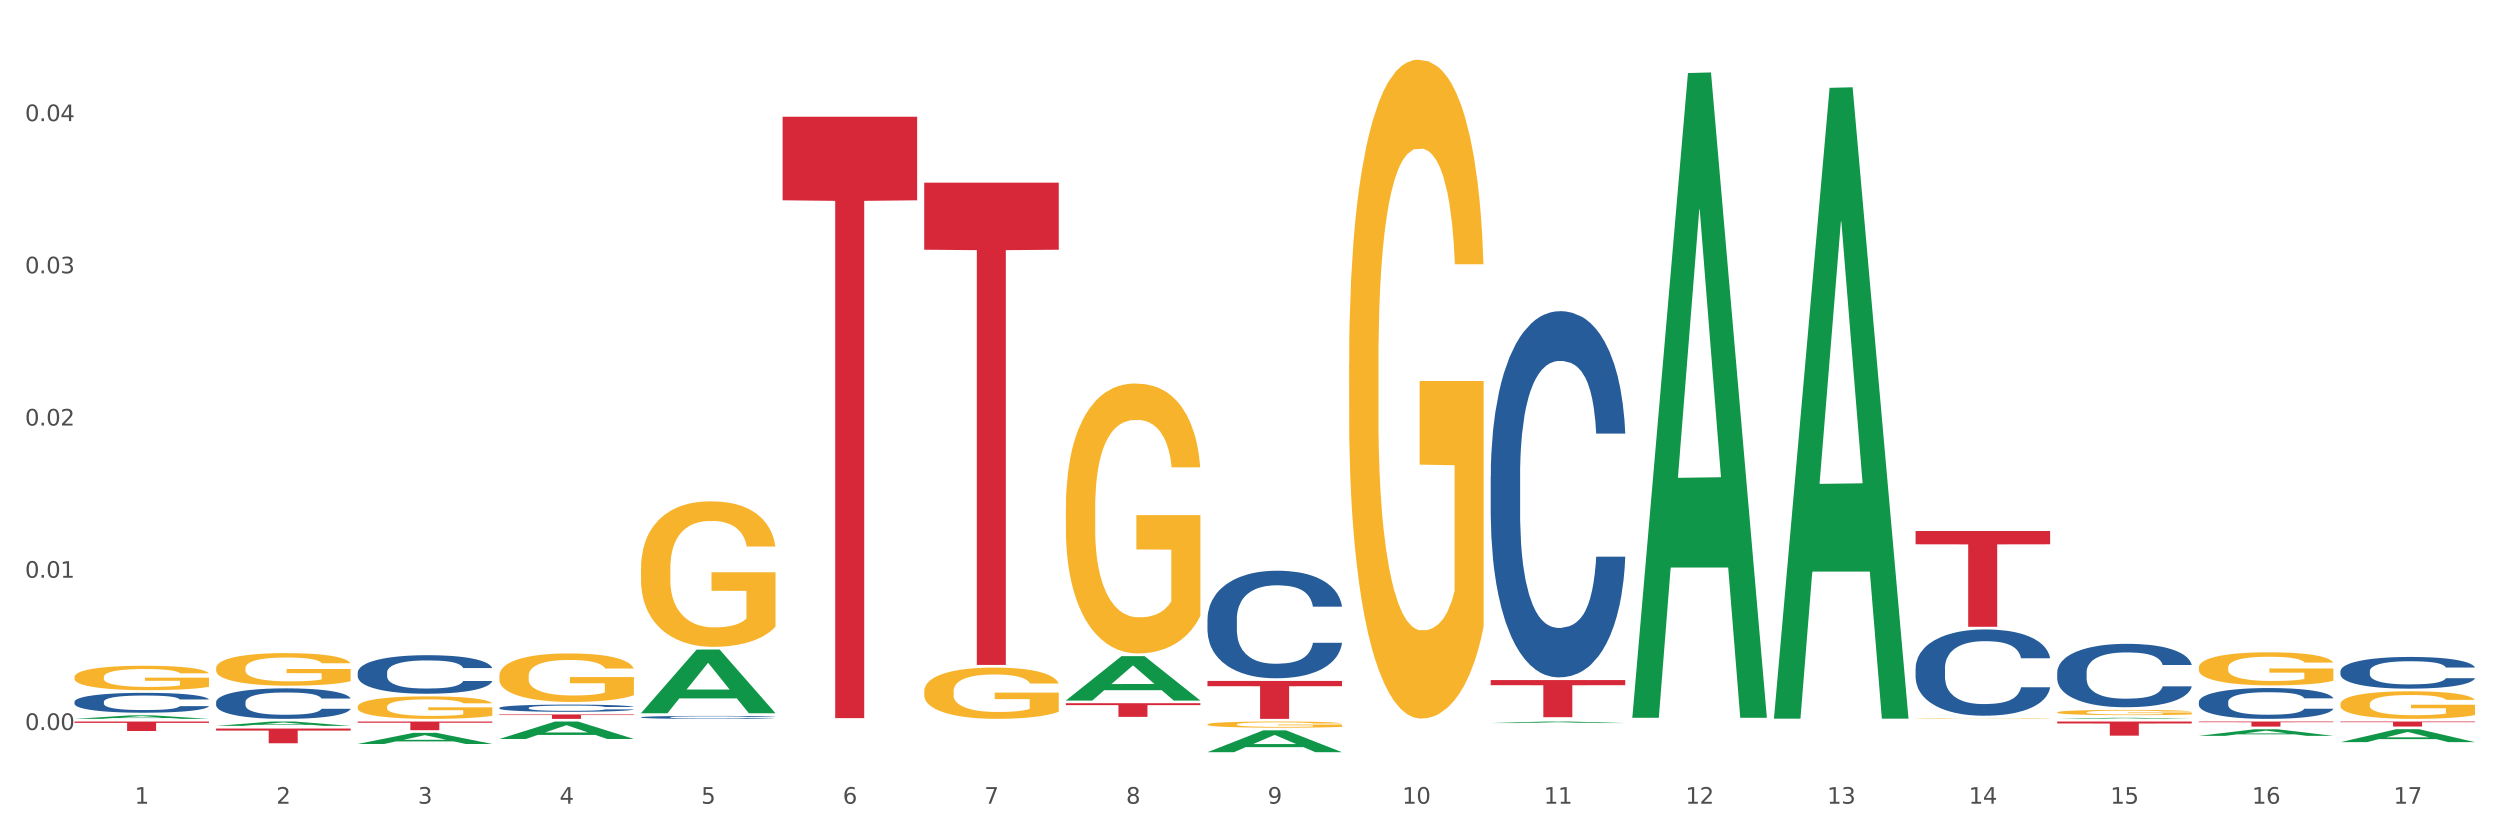 <?xml version="1.0" encoding="utf-8" standalone="no"?>
<!DOCTYPE svg PUBLIC "-//W3C//DTD SVG 1.1//EN"
  "http://www.w3.org/Graphics/SVG/1.1/DTD/svg11.dtd">
<svg xmlns:xlink="http://www.w3.org/1999/xlink" width="1080pt" height="360pt" viewBox="0 0 1080 360" xmlns="http://www.w3.org/2000/svg" version="1.1">
 <rect x="0" y="0" width="1080" height="360" fill="#333333" stroke="none"/>
 <defs>
  <style type="text/css">*{stroke-linejoin: round; stroke-linecap: butt}</style>
 </defs>
 <g id="figure_1">
  <g id="patch_1">
   <path d="M 0 360 
L 1080 360 
L 1080 0 
L 0 0 
z
" style="fill: #ffffff; stroke: #ffffff; stroke-linejoin: miter"/>
  </g>
  <g id="axes_1">
   <g id="matplotlib.axis_1">
    <g id="xtick_1">
     <g id="text_1">
      <!-- 1 -->
      <g style="fill: #4d4d4d" transform="translate(58.182 347.204) scale(0.096 -0.096)">
       <defs>
        <path id="DejaVuSans-31" d="M 794 531 
L 1825 531 
L 1825 4091 
L 703 3866 
L 703 4441 
L 1819 4666 
L 2450 4666 
L 2450 531 
L 3481 531 
L 3481 0 
L 794 0 
L 794 531 
z
" transform="scale(0.016)"/>
       </defs>
       <use xlink:href="#DejaVuSans-31"/>
      </g>
     </g>
    </g>
    <g id="xtick_2">
     <g id="text_2">
      <!-- 2 -->
      <g style="fill: #4d4d4d" transform="translate(119.364 347.204) scale(0.096 -0.096)">
       <defs>
        <path id="DejaVuSans-32" d="M 1228 531 
L 3431 531 
L 3431 0 
L 469 0 
L 469 531 
Q 828 903 1448 1529 
Q 2069 2156 2228 2338 
Q 2531 2678 2651 2914 
Q 2772 3150 2772 3378 
Q 2772 3750 2511 3984 
Q 2250 4219 1831 4219 
Q 1534 4219 1204 4116 
Q 875 4013 500 3803 
L 500 4441 
Q 881 4594 1212 4672 
Q 1544 4750 1819 4750 
Q 2544 4750 2975 4387 
Q 3406 4025 3406 3419 
Q 3406 3131 3298 2873 
Q 3191 2616 2906 2266 
Q 2828 2175 2409 1742 
Q 1991 1309 1228 531 
z
" transform="scale(0.016)"/>
       </defs>
       <use xlink:href="#DejaVuSans-32"/>
      </g>
     </g>
    </g>
    <g id="xtick_3">
     <g id="text_3">
      <!-- 3 -->
      <g style="fill: #4d4d4d" transform="translate(180.545 347.204) scale(0.096 -0.096)">
       <defs>
        <path id="DejaVuSans-33" d="M 2597 2516 
Q 3050 2419 3304 2112 
Q 3559 1806 3559 1356 
Q 3559 666 3084 287 
Q 2609 -91 1734 -91 
Q 1441 -91 1130 -33 
Q 819 25 488 141 
L 488 750 
Q 750 597 1062 519 
Q 1375 441 1716 441 
Q 2309 441 2620 675 
Q 2931 909 2931 1356 
Q 2931 1769 2642 2001 
Q 2353 2234 1838 2234 
L 1294 2234 
L 1294 2753 
L 1863 2753 
Q 2328 2753 2575 2939 
Q 2822 3125 2822 3475 
Q 2822 3834 2567 4026 
Q 2313 4219 1838 4219 
Q 1578 4219 1281 4162 
Q 984 4106 628 3988 
L 628 4550 
Q 988 4650 1302 4700 
Q 1616 4750 1894 4750 
Q 2613 4750 3031 4423 
Q 3450 4097 3450 3541 
Q 3450 3153 3228 2886 
Q 3006 2619 2597 2516 
z
" transform="scale(0.016)"/>
       </defs>
       <use xlink:href="#DejaVuSans-33"/>
      </g>
     </g>
    </g>
    <g id="xtick_4">
     <g id="text_4">
      <!-- 4 -->
      <g style="fill: #4d4d4d" transform="translate(241.726 347.204) scale(0.096 -0.096)">
       <defs>
        <path id="DejaVuSans-34" d="M 2419 4116 
L 825 1625 
L 2419 1625 
L 2419 4116 
z
M 2253 4666 
L 3047 4666 
L 3047 1625 
L 3713 1625 
L 3713 1100 
L 3047 1100 
L 3047 0 
L 2419 0 
L 2419 1100 
L 313 1100 
L 313 1709 
L 2253 4666 
z
" transform="scale(0.016)"/>
       </defs>
       <use xlink:href="#DejaVuSans-34"/>
      </g>
     </g>
    </g>
    <g id="xtick_5">
     <g id="text_5">
      <!-- 5 -->
      <g style="fill: #4d4d4d" transform="translate(302.908 347.204) scale(0.096 -0.096)">
       <defs>
        <path id="DejaVuSans-35" d="M 691 4666 
L 3169 4666 
L 3169 4134 
L 1269 4134 
L 1269 2991 
Q 1406 3038 1543 3061 
Q 1681 3084 1819 3084 
Q 2600 3084 3056 2656 
Q 3513 2228 3513 1497 
Q 3513 744 3044 326 
Q 2575 -91 1722 -91 
Q 1428 -91 1123 -41 
Q 819 9 494 109 
L 494 744 
Q 775 591 1075 516 
Q 1375 441 1709 441 
Q 2250 441 2565 725 
Q 2881 1009 2881 1497 
Q 2881 1984 2565 2268 
Q 2250 2553 1709 2553 
Q 1456 2553 1204 2497 
Q 953 2441 691 2322 
L 691 4666 
z
" transform="scale(0.016)"/>
       </defs>
       <use xlink:href="#DejaVuSans-35"/>
      </g>
     </g>
    </g>
    <g id="xtick_6">
     <g id="text_6">
      <!-- 6 -->
      <g style="fill: #4d4d4d" transform="translate(364.089 347.204) scale(0.096 -0.096)">
       <defs>
        <path id="DejaVuSans-36" d="M 2113 2584 
Q 1688 2584 1439 2293 
Q 1191 2003 1191 1497 
Q 1191 994 1439 701 
Q 1688 409 2113 409 
Q 2538 409 2786 701 
Q 3034 994 3034 1497 
Q 3034 2003 2786 2293 
Q 2538 2584 2113 2584 
z
M 3366 4563 
L 3366 3988 
Q 3128 4100 2886 4159 
Q 2644 4219 2406 4219 
Q 1781 4219 1451 3797 
Q 1122 3375 1075 2522 
Q 1259 2794 1537 2939 
Q 1816 3084 2150 3084 
Q 2853 3084 3261 2657 
Q 3669 2231 3669 1497 
Q 3669 778 3244 343 
Q 2819 -91 2113 -91 
Q 1303 -91 875 529 
Q 447 1150 447 2328 
Q 447 3434 972 4092 
Q 1497 4750 2381 4750 
Q 2619 4750 2861 4703 
Q 3103 4656 3366 4563 
z
" transform="scale(0.016)"/>
       </defs>
       <use xlink:href="#DejaVuSans-36"/>
      </g>
     </g>
    </g>
    <g id="xtick_7">
     <g id="text_7">
      <!-- 7 -->
      <g style="fill: #4d4d4d" transform="translate(425.271 347.204) scale(0.096 -0.096)">
       <defs>
        <path id="DejaVuSans-37" d="M 525 4666 
L 3525 4666 
L 3525 4397 
L 1831 0 
L 1172 0 
L 2766 4134 
L 525 4134 
L 525 4666 
z
" transform="scale(0.016)"/>
       </defs>
       <use xlink:href="#DejaVuSans-37"/>
      </g>
     </g>
    </g>
    <g id="xtick_8">
     <g id="text_8">
      <!-- 8 -->
      <g style="fill: #4d4d4d" transform="translate(486.452 347.204) scale(0.096 -0.096)">
       <defs>
        <path id="DejaVuSans-38" d="M 2034 2216 
Q 1584 2216 1326 1975 
Q 1069 1734 1069 1313 
Q 1069 891 1326 650 
Q 1584 409 2034 409 
Q 2484 409 2743 651 
Q 3003 894 3003 1313 
Q 3003 1734 2745 1975 
Q 2488 2216 2034 2216 
z
M 1403 2484 
Q 997 2584 770 2862 
Q 544 3141 544 3541 
Q 544 4100 942 4425 
Q 1341 4750 2034 4750 
Q 2731 4750 3128 4425 
Q 3525 4100 3525 3541 
Q 3525 3141 3298 2862 
Q 3072 2584 2669 2484 
Q 3125 2378 3379 2068 
Q 3634 1759 3634 1313 
Q 3634 634 3220 271 
Q 2806 -91 2034 -91 
Q 1263 -91 848 271 
Q 434 634 434 1313 
Q 434 1759 690 2068 
Q 947 2378 1403 2484 
z
M 1172 3481 
Q 1172 3119 1398 2916 
Q 1625 2713 2034 2713 
Q 2441 2713 2670 2916 
Q 2900 3119 2900 3481 
Q 2900 3844 2670 4047 
Q 2441 4250 2034 4250 
Q 1625 4250 1398 4047 
Q 1172 3844 1172 3481 
z
" transform="scale(0.016)"/>
       </defs>
       <use xlink:href="#DejaVuSans-38"/>
      </g>
     </g>
    </g>
    <g id="xtick_9">
     <g id="text_9">
      <!-- 9 -->
      <g style="fill: #4d4d4d" transform="translate(547.634 347.204) scale(0.096 -0.096)">
       <defs>
        <path id="DejaVuSans-39" d="M 703 97 
L 703 672 
Q 941 559 1184 500 
Q 1428 441 1663 441 
Q 2288 441 2617 861 
Q 2947 1281 2994 2138 
Q 2813 1869 2534 1725 
Q 2256 1581 1919 1581 
Q 1219 1581 811 2004 
Q 403 2428 403 3163 
Q 403 3881 828 4315 
Q 1253 4750 1959 4750 
Q 2769 4750 3195 4129 
Q 3622 3509 3622 2328 
Q 3622 1225 3098 567 
Q 2575 -91 1691 -91 
Q 1453 -91 1209 -44 
Q 966 3 703 97 
z
M 1959 2075 
Q 2384 2075 2632 2365 
Q 2881 2656 2881 3163 
Q 2881 3666 2632 3958 
Q 2384 4250 1959 4250 
Q 1534 4250 1286 3958 
Q 1038 3666 1038 3163 
Q 1038 2656 1286 2365 
Q 1534 2075 1959 2075 
z
" transform="scale(0.016)"/>
       </defs>
       <use xlink:href="#DejaVuSans-39"/>
      </g>
     </g>
    </g>
    <g id="xtick_10">
     <g id="text_10">
      <!-- 10 -->
      <g style="fill: #4d4d4d" transform="translate(605.761 347.204) scale(0.096 -0.096)">
       <defs>
        <path id="DejaVuSans-30" d="M 2034 4250 
Q 1547 4250 1301 3770 
Q 1056 3291 1056 2328 
Q 1056 1369 1301 889 
Q 1547 409 2034 409 
Q 2525 409 2770 889 
Q 3016 1369 3016 2328 
Q 3016 3291 2770 3770 
Q 2525 4250 2034 4250 
z
M 2034 4750 
Q 2819 4750 3233 4129 
Q 3647 3509 3647 2328 
Q 3647 1150 3233 529 
Q 2819 -91 2034 -91 
Q 1250 -91 836 529 
Q 422 1150 422 2328 
Q 422 3509 836 4129 
Q 1250 4750 2034 4750 
z
" transform="scale(0.016)"/>
       </defs>
       <use xlink:href="#DejaVuSans-31"/>
       <use xlink:href="#DejaVuSans-30" transform="translate(63.623 0)"/>
      </g>
     </g>
    </g>
    <g id="xtick_11">
     <g id="text_11">
      <!-- 11 -->
      <g style="fill: #4d4d4d" transform="translate(666.942 347.204) scale(0.096 -0.096)">
       <use xlink:href="#DejaVuSans-31"/>
       <use xlink:href="#DejaVuSans-31" transform="translate(63.623 0)"/>
      </g>
     </g>
    </g>
    <g id="xtick_12">
     <g id="text_12">
      <!-- 12 -->
      <g style="fill: #4d4d4d" transform="translate(728.124 347.204) scale(0.096 -0.096)">
       <use xlink:href="#DejaVuSans-31"/>
       <use xlink:href="#DejaVuSans-32" transform="translate(63.623 0)"/>
      </g>
     </g>
    </g>
    <g id="xtick_13">
     <g id="text_13">
      <!-- 13 -->
      <g style="fill: #4d4d4d" transform="translate(789.305 347.204) scale(0.096 -0.096)">
       <use xlink:href="#DejaVuSans-31"/>
       <use xlink:href="#DejaVuSans-33" transform="translate(63.623 0)"/>
      </g>
     </g>
    </g>
    <g id="xtick_14">
     <g id="text_14">
      <!-- 14 -->
      <g style="fill: #4d4d4d" transform="translate(850.487 347.204) scale(0.096 -0.096)">
       <use xlink:href="#DejaVuSans-31"/>
       <use xlink:href="#DejaVuSans-34" transform="translate(63.623 0)"/>
      </g>
     </g>
    </g>
    <g id="xtick_15">
     <g id="text_15">
      <!-- 15 -->
      <g style="fill: #4d4d4d" transform="translate(911.668 347.204) scale(0.096 -0.096)">
       <use xlink:href="#DejaVuSans-31"/>
       <use xlink:href="#DejaVuSans-35" transform="translate(63.623 0)"/>
      </g>
     </g>
    </g>
    <g id="xtick_16">
     <g id="text_16">
      <!-- 16 -->
      <g style="fill: #4d4d4d" transform="translate(972.849 347.204) scale(0.096 -0.096)">
       <use xlink:href="#DejaVuSans-31"/>
       <use xlink:href="#DejaVuSans-36" transform="translate(63.623 0)"/>
      </g>
     </g>
    </g>
    <g id="xtick_17">
     <g id="text_17">
      <!-- 17 -->
      <g style="fill: #4d4d4d" transform="translate(1034.031 347.204) scale(0.096 -0.096)">
       <use xlink:href="#DejaVuSans-31"/>
       <use xlink:href="#DejaVuSans-37" transform="translate(63.623 0)"/>
      </g>
     </g>
    </g>
    <g id="xtick_18"/>
    <g id="xtick_19"/>
    <g id="xtick_20"/>
    <g id="xtick_21"/>
    <g id="xtick_22"/>
    <g id="xtick_23"/>
    <g id="xtick_24"/>
    <g id="xtick_25"/>
    <g id="xtick_26"/>
    <g id="xtick_27"/>
    <g id="xtick_28"/>
    <g id="xtick_29"/>
    <g id="xtick_30"/>
    <g id="xtick_31"/>
    <g id="xtick_32"/>
    <g id="xtick_33"/>
   </g>
   <g id="matplotlib.axis_2">
    <g id="ytick_1">
     <g id="text_18">
      <!-- 0.00 -->
      <g style="fill: #4d4d4d" transform="translate(10.8 315.346) scale(0.096 -0.096)">
       <defs>
        <path id="DejaVuSans-2e" d="M 684 794 
L 1344 794 
L 1344 0 
L 684 0 
L 684 794 
z
" transform="scale(0.016)"/>
       </defs>
       <use xlink:href="#DejaVuSans-30"/>
       <use xlink:href="#DejaVuSans-2e" transform="translate(63.623 0)"/>
       <use xlink:href="#DejaVuSans-30" transform="translate(95.41 0)"/>
       <use xlink:href="#DejaVuSans-30" transform="translate(159.033 0)"/>
      </g>
     </g>
    </g>
    <g id="ytick_2">
     <g id="text_19">
      <!-- 0.01 -->
      <g style="fill: #4d4d4d" transform="translate(10.8 249.591) scale(0.096 -0.096)">
       <use xlink:href="#DejaVuSans-30"/>
       <use xlink:href="#DejaVuSans-2e" transform="translate(63.623 0)"/>
       <use xlink:href="#DejaVuSans-30" transform="translate(95.41 0)"/>
       <use xlink:href="#DejaVuSans-31" transform="translate(159.033 0)"/>
      </g>
     </g>
    </g>
    <g id="ytick_3">
     <g id="text_20">
      <!-- 0.02 -->
      <g style="fill: #4d4d4d" transform="translate(10.8 183.836) scale(0.096 -0.096)">
       <use xlink:href="#DejaVuSans-30"/>
       <use xlink:href="#DejaVuSans-2e" transform="translate(63.623 0)"/>
       <use xlink:href="#DejaVuSans-30" transform="translate(95.41 0)"/>
       <use xlink:href="#DejaVuSans-32" transform="translate(159.033 0)"/>
      </g>
     </g>
    </g>
    <g id="ytick_4">
     <g id="text_21">
      <!-- 0.03 -->
      <g style="fill: #4d4d4d" transform="translate(10.8 118.081) scale(0.096 -0.096)">
       <use xlink:href="#DejaVuSans-30"/>
       <use xlink:href="#DejaVuSans-2e" transform="translate(63.623 0)"/>
       <use xlink:href="#DejaVuSans-30" transform="translate(95.41 0)"/>
       <use xlink:href="#DejaVuSans-33" transform="translate(159.033 0)"/>
      </g>
     </g>
    </g>
    <g id="ytick_5">
     <g id="text_22">
      <!-- 0.04 -->
      <g style="fill: #4d4d4d" transform="translate(10.8 52.326) scale(0.096 -0.096)">
       <use xlink:href="#DejaVuSans-30"/>
       <use xlink:href="#DejaVuSans-2e" transform="translate(63.623 0)"/>
       <use xlink:href="#DejaVuSans-30" transform="translate(95.41 0)"/>
       <use xlink:href="#DejaVuSans-34" transform="translate(159.033 0)"/>
      </g>
     </g>
    </g>
    <g id="ytick_6"/>
    <g id="ytick_7"/>
    <g id="ytick_8"/>
    <g id="ytick_9"/>
    <g id="ytick_10"/>
   </g>
   <g id="PolyCollection_1">
    <path d="M 32.175 310.552 
L 32.235 310.551 
L 56.203 309.038 
L 66.15 309.036 
L 90.297 310.555 
L 78.793 310.555 
L 73.58 310.201 
L 48.833 310.201 
L 48.653 310.207 
L 43.62 310.555 
L 32.175 310.555 
L 32.175 310.552 
L 51.949 309.99 
L 70.464 309.989 
L 61.296 309.36 
L 61.176 309.357 
L 61.056 309.361 
L 51.889 309.989 
L 51.949 309.99 
L 32.175 310.552 
z
" clip-path="url(#p76e2ef7904)" style="fill: #109648"/>
    <path d="M 888.715 307.725 
L 888.783 307.723 
L 888.783 307.648 
L 888.921 307.584 
L 889.607 307.428 
L 890.636 307.299 
L 891.391 307.231 
L 892.146 307.175 
L 893.038 307.118 
L 894.136 307.06 
L 896.126 306.975 
L 897.361 306.931 
L 898.871 306.886 
L 901.616 306.819 
L 903.606 306.782 
L 905.664 306.751 
L 909.027 306.713 
L 911.223 306.697 
L 913.556 306.684 
L 916.369 306.676 
L 918.497 306.674 
L 923.163 306.68 
L 927.143 306.699 
L 929.064 306.713 
L 931.535 306.738 
L 932.838 306.755 
L 934.966 306.788 
L 937.162 306.832 
L 938.671 306.869 
L 940.936 306.94 
L 942.651 307.01 
L 944.23 307.098 
L 945.053 307.158 
L 945.671 307.214 
L 946.22 307.278 
L 946.769 307.38 
L 934.417 307.38 
L 933.936 307.308 
L 933.182 307.239 
L 932.084 307.172 
L 931.123 307.131 
L 929.476 307.079 
L 927.966 307.046 
L 926.388 307.021 
L 924.467 307 
L 922.957 306.99 
L 920.83 306.981 
L 916.644 306.983 
L 913.83 307 
L 911.909 307.021 
L 910.674 307.039 
L 909.576 307.06 
L 908.341 307.089 
L 906.899 307.133 
L 905.87 307.172 
L 904.841 307.222 
L 904.017 307.272 
L 903.263 307.33 
L 902.645 307.393 
L 902.165 307.457 
L 901.753 307.536 
L 901.41 307.667 
L 901.41 307.952 
L 901.547 308.016 
L 901.89 308.102 
L 902.302 308.166 
L 902.988 308.243 
L 903.606 308.295 
L 904.772 308.37 
L 906.076 308.432 
L 907.105 308.471 
L 908.135 308.505 
L 909.919 308.55 
L 911.909 308.588 
L 913.624 308.611 
L 915.958 308.632 
L 917.536 308.64 
L 918.908 308.644 
L 922.271 308.644 
L 924.672 308.638 
L 927.349 308.623 
L 929.407 308.604 
L 931.123 308.582 
L 933.044 308.544 
L 934.279 308.509 
L 934.279 308.074 
L 919.183 308.072 
L 919.183 307.784 
L 946.837 307.784 
L 946.837 308.632 
L 945.671 308.675 
L 944.367 308.715 
L 942.994 308.75 
L 940.936 308.794 
L 938.465 308.835 
L 936.269 308.864 
L 933.936 308.889 
L 931.191 308.912 
L 927.623 308.933 
L 925.427 308.941 
L 922.682 308.947 
L 919.457 308.95 
L 916.644 308.945 
L 913.899 308.935 
L 911.017 308.916 
L 908.203 308.889 
L 906.076 308.862 
L 903.949 308.829 
L 901.684 308.785 
L 899.9 308.744 
L 898.528 308.706 
L 897.018 308.659 
L 895.371 308.596 
L 894.136 308.54 
L 893.038 308.482 
L 891.871 308.407 
L 891.048 308.343 
L 890.224 308.262 
L 889.744 308.201 
L 889.195 308.108 
L 888.783 307.977 
L 888.715 307.725 
z
" clip-path="url(#p76e2ef7904)" style="fill: #f7b32b"/>
    <path d="M 949.896 288.401 
L 949.965 288.388 
L 949.965 287.918 
L 950.102 287.513 
L 950.788 286.534 
L 951.818 285.724 
L 952.572 285.293 
L 953.327 284.941 
L 954.219 284.588 
L 955.317 284.223 
L 957.307 283.687 
L 958.543 283.413 
L 960.052 283.126 
L 962.797 282.708 
L 964.787 282.473 
L 966.846 282.277 
L 970.208 282.042 
L 972.404 281.937 
L 974.737 281.859 
L 977.551 281.807 
L 979.678 281.794 
L 984.344 281.833 
L 988.324 281.95 
L 990.246 282.042 
L 992.716 282.199 
L 994.02 282.303 
L 996.147 282.512 
L 998.343 282.786 
L 999.853 283.021 
L 1002.117 283.465 
L 1003.833 283.909 
L 1005.411 284.458 
L 1006.234 284.836 
L 1006.852 285.189 
L 1007.401 285.594 
L 1007.95 286.233 
L 995.598 286.233 
L 995.118 285.776 
L 994.363 285.346 
L 993.265 284.928 
L 992.304 284.667 
L 990.657 284.34 
L 989.148 284.131 
L 987.569 283.974 
L 985.648 283.844 
L 984.138 283.779 
L 982.011 283.726 
L 977.825 283.739 
L 975.012 283.844 
L 973.09 283.974 
L 971.855 284.092 
L 970.757 284.223 
L 969.522 284.405 
L 968.081 284.68 
L 967.052 284.928 
L 966.022 285.241 
L 965.199 285.554 
L 964.444 285.92 
L 963.826 286.312 
L 963.346 286.717 
L 962.934 287.213 
L 962.591 288.035 
L 962.591 289.824 
L 962.728 290.229 
L 963.072 290.765 
L 963.483 291.169 
L 964.169 291.652 
L 964.787 291.979 
L 965.954 292.449 
L 967.257 292.841 
L 968.287 293.089 
L 969.316 293.298 
L 971.1 293.585 
L 973.09 293.82 
L 974.806 293.964 
L 977.139 294.094 
L 978.717 294.147 
L 980.09 294.173 
L 983.452 294.173 
L 985.854 294.133 
L 988.53 294.042 
L 990.589 293.925 
L 992.304 293.781 
L 994.226 293.546 
L 995.461 293.324 
L 995.461 290.595 
L 980.364 290.582 
L 980.364 288.767 
L 1008.019 288.767 
L 1008.019 294.094 
L 1006.852 294.369 
L 1005.548 294.617 
L 1004.176 294.839 
L 1002.117 295.113 
L 999.647 295.374 
L 997.451 295.557 
L 995.118 295.714 
L 992.373 295.857 
L 988.805 295.988 
L 986.609 296.04 
L 983.864 296.079 
L 980.639 296.092 
L 977.825 296.066 
L 975.08 296.001 
L 972.198 295.883 
L 969.385 295.714 
L 967.257 295.544 
L 965.13 295.335 
L 962.866 295.061 
L 961.082 294.799 
L 959.709 294.564 
L 958.199 294.264 
L 956.553 293.872 
L 955.317 293.52 
L 954.219 293.154 
L 953.053 292.684 
L 952.229 292.279 
L 951.406 291.77 
L 950.926 291.391 
L 950.377 290.804 
L 949.965 289.981 
L 949.896 288.401 
z
" clip-path="url(#p76e2ef7904)" style="fill: #f7b32b"/>
    <path d="M 1011.078 304.148 
L 1011.146 304.137 
L 1011.146 303.745 
L 1011.284 303.408 
L 1011.97 302.592 
L 1012.999 301.918 
L 1013.754 301.559 
L 1014.509 301.265 
L 1015.401 300.972 
L 1016.499 300.667 
L 1018.489 300.221 
L 1019.724 299.993 
L 1021.234 299.753 
L 1023.978 299.405 
L 1025.969 299.209 
L 1028.027 299.046 
L 1031.39 298.85 
L 1033.585 298.763 
L 1035.919 298.698 
L 1038.732 298.655 
L 1040.859 298.644 
L 1045.526 298.676 
L 1049.506 298.774 
L 1051.427 298.85 
L 1053.897 298.981 
L 1055.201 299.068 
L 1057.328 299.242 
L 1059.524 299.471 
L 1061.034 299.666 
L 1063.299 300.036 
L 1065.014 300.406 
L 1066.592 300.863 
L 1067.416 301.178 
L 1068.033 301.472 
L 1068.582 301.809 
L 1069.131 302.342 
L 1056.78 302.342 
L 1056.299 301.962 
L 1055.544 301.603 
L 1054.446 301.254 
L 1053.486 301.037 
L 1051.839 300.765 
L 1050.329 300.591 
L 1048.751 300.46 
L 1046.829 300.352 
L 1045.32 300.297 
L 1043.192 300.254 
L 1039.007 300.265 
L 1036.193 300.352 
L 1034.272 300.46 
L 1033.037 300.558 
L 1031.939 300.667 
L 1030.703 300.819 
L 1029.262 301.048 
L 1028.233 301.254 
L 1027.204 301.516 
L 1026.38 301.777 
L 1025.625 302.081 
L 1025.008 302.408 
L 1024.527 302.745 
L 1024.116 303.158 
L 1023.773 303.843 
L 1023.773 305.334 
L 1023.91 305.671 
L 1024.253 306.117 
L 1024.665 306.454 
L 1025.351 306.857 
L 1025.969 307.128 
L 1027.135 307.52 
L 1028.439 307.846 
L 1029.468 308.053 
L 1030.498 308.227 
L 1032.282 308.466 
L 1034.272 308.662 
L 1035.987 308.782 
L 1038.32 308.891 
L 1039.899 308.934 
L 1041.271 308.956 
L 1044.634 308.956 
L 1047.035 308.923 
L 1049.712 308.847 
L 1051.77 308.749 
L 1053.486 308.63 
L 1055.407 308.434 
L 1056.642 308.249 
L 1056.642 305.975 
L 1041.546 305.965 
L 1041.546 304.453 
L 1069.2 304.453 
L 1069.2 308.891 
L 1068.033 309.119 
L 1066.73 309.326 
L 1065.357 309.511 
L 1063.299 309.739 
L 1060.828 309.957 
L 1058.632 310.109 
L 1056.299 310.24 
L 1053.554 310.359 
L 1049.986 310.468 
L 1047.79 310.511 
L 1045.045 310.544 
L 1041.82 310.555 
L 1039.007 310.533 
L 1036.262 310.479 
L 1033.38 310.381 
L 1030.566 310.24 
L 1028.439 310.098 
L 1026.312 309.924 
L 1024.047 309.696 
L 1022.263 309.478 
L 1020.891 309.282 
L 1019.381 309.032 
L 1017.734 308.706 
L 1016.499 308.412 
L 1015.401 308.107 
L 1014.234 307.716 
L 1013.411 307.379 
L 1012.587 306.954 
L 1012.107 306.639 
L 1011.558 306.149 
L 1011.146 305.464 
L 1011.078 304.148 
z
" clip-path="url(#p76e2ef7904)" style="fill: #f7b32b"/>
    <path d="M 93.356 303.295 
L 93.425 303.283 
L 93.425 302.946 
L 93.631 302.489 
L 94.387 301.646 
L 95.349 301.008 
L 96.998 300.261 
L 97.891 299.948 
L 99.059 299.599 
L 101.463 299.033 
L 104.211 298.552 
L 106.135 298.287 
L 107.578 298.118 
L 110.807 297.817 
L 112.662 297.685 
L 114.585 297.576 
L 116.234 297.504 
L 118.982 297.42 
L 121.181 297.384 
L 123.723 297.372 
L 125.853 297.384 
L 128.67 297.432 
L 132.792 297.576 
L 134.372 297.661 
L 136.502 297.805 
L 138.7 297.998 
L 140.486 298.19 
L 142.547 298.467 
L 144.677 298.829 
L 146.738 299.286 
L 148.181 299.707 
L 149.349 300.153 
L 150.38 300.695 
L 151.135 301.285 
L 151.479 301.778 
L 138.906 301.778 
L 138.563 301.333 
L 137.876 300.851 
L 137.189 300.526 
L 136.433 300.261 
L 135.265 299.96 
L 134.234 299.768 
L 132.517 299.539 
L 130.937 299.394 
L 129.631 299.31 
L 128.051 299.238 
L 124.685 299.166 
L 122.28 299.166 
L 120.769 299.19 
L 118.914 299.25 
L 117.334 299.334 
L 115.479 299.479 
L 114.036 299.635 
L 112.593 299.84 
L 111.769 299.984 
L 110.532 300.249 
L 109.708 300.466 
L 108.608 300.839 
L 107.99 301.104 
L 106.891 301.79 
L 106.41 302.296 
L 106.204 302.645 
L 106.066 303.03 
L 106.066 304.908 
L 106.479 305.751 
L 106.822 306.112 
L 107.372 306.522 
L 108.402 307.052 
L 109.914 307.569 
L 111.494 307.942 
L 112.799 308.171 
L 114.036 308.34 
L 115.273 308.472 
L 116.784 308.593 
L 118.021 308.665 
L 119.876 308.737 
L 122.074 308.773 
L 123.792 308.773 
L 127.295 308.713 
L 128.876 308.653 
L 130.387 308.568 
L 132.036 308.436 
L 133.341 308.292 
L 134.097 308.183 
L 135.334 307.954 
L 136.296 307.714 
L 137.12 307.437 
L 137.67 307.196 
L 138.288 306.835 
L 138.769 306.425 
L 138.906 306.209 
L 151.479 306.209 
L 151.204 306.642 
L 150.723 307.064 
L 149.761 307.629 
L 149.005 307.954 
L 147.838 308.352 
L 146.601 308.689 
L 144.883 309.062 
L 143.303 309.339 
L 141.654 309.58 
L 139.868 309.797 
L 136.639 310.097 
L 135.471 310.182 
L 132.998 310.326 
L 131.074 310.411 
L 128.257 310.495 
L 125.372 310.543 
L 122.349 310.555 
L 119.669 310.531 
L 116.715 310.459 
L 114.86 310.386 
L 112.799 310.278 
L 110.395 310.11 
L 108.127 309.905 
L 105.998 309.664 
L 104.005 309.387 
L 102.15 309.074 
L 99.746 308.556 
L 97.959 308.051 
L 96.654 307.581 
L 95.761 307.184 
L 94.868 306.678 
L 94.387 306.329 
L 93.631 305.486 
L 93.356 304.704 
L 93.356 303.295 
z
" clip-path="url(#p76e2ef7904)" style="fill: #255c99"/>
    <path d="M 32.175 311.699 
L 90.297 311.699 
L 90.297 312.266 
L 67.434 312.27 
L 67.434 315.782 
L 54.901 315.782 
L 54.901 312.27 
L 32.175 312.266 
L 32.175 311.703 
L 32.175 311.699 
z
" clip-path="url(#p76e2ef7904)" style="fill: #d62839"/>
    <path d="M 93.356 314.731 
L 151.479 314.731 
L 151.479 315.616 
L 128.615 315.622 
L 128.615 321.097 
L 116.082 321.097 
L 116.082 315.622 
L 93.356 315.616 
L 93.356 314.737 
L 93.356 314.731 
z
" clip-path="url(#p76e2ef7904)" style="fill: #d62839"/>
    <path d="M 154.538 311.699 
L 212.66 311.699 
L 212.66 312.219 
L 189.797 312.222 
L 189.797 315.439 
L 177.263 315.439 
L 177.263 312.222 
L 154.538 312.219 
L 154.538 311.702 
L 154.538 311.699 
z
" clip-path="url(#p76e2ef7904)" style="fill: #d62839"/>
    <path d="M 215.719 308.644 
L 273.842 308.644 
L 273.842 308.91 
L 250.978 308.911 
L 250.978 310.555 
L 238.445 310.555 
L 238.445 308.911 
L 215.719 308.91 
L 215.719 308.646 
L 215.719 308.644 
z
" clip-path="url(#p76e2ef7904)" style="fill: #d62839"/>
    <path d="M 338.082 50.425 
L 396.204 50.425 
L 396.204 86.529 
L 373.341 86.773 
L 373.341 310.23 
L 360.808 310.23 
L 360.808 86.773 
L 338.082 86.529 
L 338.082 50.669 
L 338.082 50.425 
z
" clip-path="url(#p76e2ef7904)" style="fill: #d62839"/>
    <path d="M 399.263 78.924 
L 457.386 78.924 
L 457.386 107.876 
L 434.523 108.071 
L 434.523 287.26 
L 421.989 287.26 
L 421.989 108.071 
L 399.263 107.876 
L 399.263 79.12 
L 399.263 78.924 
z
" clip-path="url(#p76e2ef7904)" style="fill: #d62839"/>
    <path d="M 460.445 303.792 
L 518.567 303.792 
L 518.567 304.61 
L 495.704 304.616 
L 495.704 309.684 
L 483.17 309.684 
L 483.17 304.616 
L 460.445 304.61 
L 460.445 303.797 
L 460.445 303.792 
z
" clip-path="url(#p76e2ef7904)" style="fill: #d62839"/>
    <path d="M 521.626 294.161 
L 579.749 294.161 
L 579.749 296.44 
L 556.885 296.455 
L 556.885 310.555 
L 544.352 310.555 
L 544.352 296.455 
L 521.626 296.44 
L 521.626 294.177 
L 521.626 294.161 
z
" clip-path="url(#p76e2ef7904)" style="fill: #d62839"/>
    <path d="M 643.989 293.781 
L 702.112 293.781 
L 702.112 296.01 
L 679.248 296.025 
L 679.248 309.816 
L 666.715 309.816 
L 666.715 296.025 
L 643.989 296.01 
L 643.989 293.796 
L 643.989 293.781 
z
" clip-path="url(#p76e2ef7904)" style="fill: #d62839"/>
    <path d="M 827.533 229.381 
L 885.656 229.381 
L 885.656 235.134 
L 862.792 235.173 
L 862.792 270.777 
L 850.259 270.777 
L 850.259 235.173 
L 827.533 235.134 
L 827.533 229.42 
L 827.533 229.381 
z
" clip-path="url(#p76e2ef7904)" style="fill: #d62839"/>
    <path d="M 888.715 311.699 
L 946.837 311.699 
L 946.837 312.548 
L 923.974 312.554 
L 923.974 317.812 
L 911.44 317.812 
L 911.44 312.554 
L 888.715 312.548 
L 888.715 311.704 
L 888.715 311.699 
z
" clip-path="url(#p76e2ef7904)" style="fill: #d62839"/>
    <path d="M 827.533 310.438 
L 827.602 310.438 
L 827.602 310.431 
L 827.739 310.425 
L 828.425 310.41 
L 829.455 310.397 
L 830.21 310.391 
L 830.964 310.385 
L 831.857 310.38 
L 832.954 310.375 
L 834.945 310.366 
L 836.18 310.362 
L 837.689 310.358 
L 840.434 310.351 
L 842.424 310.348 
L 844.483 310.345 
L 847.845 310.341 
L 850.041 310.34 
L 852.374 310.339 
L 855.188 310.338 
L 857.315 310.338 
L 861.981 310.338 
L 865.961 310.34 
L 867.883 310.341 
L 870.353 310.344 
L 871.657 310.345 
L 873.784 310.348 
L 875.98 310.353 
L 877.49 310.356 
L 879.754 310.363 
L 881.47 310.37 
L 883.048 310.378 
L 883.872 310.384 
L 884.489 310.389 
L 885.038 310.395 
L 885.587 310.405 
L 873.235 310.405 
L 872.755 310.398 
L 872 310.392 
L 870.902 310.385 
L 869.941 310.381 
L 868.295 310.376 
L 866.785 310.373 
L 865.207 310.371 
L 863.285 310.369 
L 861.775 310.368 
L 859.648 310.367 
L 855.462 310.367 
L 852.649 310.369 
L 850.727 310.371 
L 849.492 310.373 
L 848.394 310.375 
L 847.159 310.377 
L 845.718 310.381 
L 844.689 310.385 
L 843.659 310.39 
L 842.836 310.395 
L 842.081 310.4 
L 841.464 310.406 
L 840.983 310.412 
L 840.571 310.42 
L 840.228 310.432 
L 840.228 310.46 
L 840.366 310.466 
L 840.709 310.474 
L 841.12 310.48 
L 841.807 310.487 
L 842.424 310.492 
L 843.591 310.5 
L 844.895 310.506 
L 845.924 310.509 
L 846.953 310.513 
L 848.737 310.517 
L 850.727 310.52 
L 852.443 310.523 
L 854.776 310.525 
L 856.354 310.525 
L 857.727 310.526 
L 861.089 310.526 
L 863.491 310.525 
L 866.167 310.524 
L 868.226 310.522 
L 869.941 310.52 
L 871.863 310.516 
L 873.098 310.513 
L 873.098 310.471 
L 858.001 310.471 
L 858.001 310.444 
L 885.656 310.444 
L 885.656 310.525 
L 884.489 310.529 
L 883.185 310.533 
L 881.813 310.536 
L 879.754 310.54 
L 877.284 310.544 
L 875.088 310.547 
L 872.755 310.549 
L 870.01 310.551 
L 866.442 310.553 
L 864.246 310.554 
L 861.501 310.555 
L 858.276 310.555 
L 855.462 310.555 
L 852.717 310.554 
L 849.835 310.552 
L 847.022 310.549 
L 844.895 310.547 
L 842.767 310.543 
L 840.503 310.539 
L 838.719 310.535 
L 837.346 310.532 
L 835.837 310.527 
L 834.19 310.521 
L 832.954 310.516 
L 831.857 310.51 
L 830.69 310.503 
L 829.867 310.497 
L 829.043 310.489 
L 828.563 310.484 
L 828.014 310.475 
L 827.602 310.462 
L 827.533 310.438 
z
" clip-path="url(#p76e2ef7904)" style="fill: #f7b32b"/>
    <path d="M 949.896 311.699 
L 1008.019 311.699 
L 1008.019 312.004 
L 985.155 312.006 
L 985.155 313.895 
L 972.622 313.895 
L 972.622 312.006 
L 949.896 312.004 
L 949.896 311.701 
L 949.896 311.699 
z
" clip-path="url(#p76e2ef7904)" style="fill: #d62839"/>
    <path d="M 582.808 157.307 
L 582.876 157.047 
L 582.876 147.688 
L 583.014 139.628 
L 583.7 120.13 
L 584.729 104.012 
L 585.484 95.433 
L 586.239 88.413 
L 587.131 81.394 
L 588.229 74.115 
L 590.219 63.456 
L 591.454 57.996 
L 592.964 52.277 
L 595.709 43.958 
L 597.699 39.278 
L 599.757 35.379 
L 603.12 30.699 
L 605.316 28.619 
L 607.649 27.059 
L 610.462 26.019 
L 612.589 25.759 
L 617.256 26.539 
L 621.236 28.879 
L 623.157 30.699 
L 625.628 33.819 
L 626.931 35.899 
L 629.059 40.058 
L 631.254 45.518 
L 632.764 50.197 
L 635.029 59.036 
L 636.744 67.875 
L 638.322 78.794 
L 639.146 86.334 
L 639.764 93.353 
L 640.312 101.412 
L 640.861 114.151 
L 628.51 114.151 
L 628.029 105.052 
L 627.274 96.473 
L 626.176 88.153 
L 625.216 82.954 
L 623.569 76.455 
L 622.059 72.295 
L 620.481 69.175 
L 618.56 66.576 
L 617.05 65.276 
L 614.923 64.236 
L 610.737 64.496 
L 607.923 66.576 
L 606.002 69.175 
L 604.767 71.515 
L 603.669 74.115 
L 602.433 77.754 
L 600.992 83.214 
L 599.963 88.153 
L 598.934 94.393 
L 598.11 100.632 
L 597.355 107.911 
L 596.738 115.711 
L 596.258 123.77 
L 595.846 133.649 
L 595.503 150.027 
L 595.503 185.644 
L 595.64 193.703 
L 595.983 204.362 
L 596.395 212.421 
L 597.081 222.04 
L 597.699 228.54 
L 598.865 237.899 
L 600.169 245.698 
L 601.198 250.638 
L 602.228 254.797 
L 604.012 260.517 
L 606.002 265.196 
L 607.717 268.056 
L 610.05 270.656 
L 611.629 271.695 
L 613.001 272.215 
L 616.364 272.215 
L 618.765 271.435 
L 621.442 269.616 
L 623.5 267.276 
L 625.216 264.416 
L 627.137 259.737 
L 628.372 255.317 
L 628.372 200.982 
L 613.276 200.722 
L 613.276 164.586 
L 640.93 164.586 
L 640.93 270.656 
L 639.764 276.115 
L 638.46 281.055 
L 637.087 285.474 
L 635.029 290.934 
L 632.558 296.133 
L 630.362 299.773 
L 628.029 302.892 
L 625.284 305.752 
L 621.716 308.352 
L 619.52 309.392 
L 616.775 310.172 
L 613.55 310.432 
L 610.737 309.912 
L 607.992 308.612 
L 605.11 306.272 
L 602.296 302.892 
L 600.169 299.513 
L 598.042 295.353 
L 595.777 289.894 
L 593.993 284.694 
L 592.621 280.015 
L 591.111 274.035 
L 589.464 266.236 
L 588.229 259.217 
L 587.131 251.937 
L 585.964 242.578 
L 585.141 234.519 
L 584.317 224.38 
L 583.837 216.841 
L 583.288 205.142 
L 582.876 188.764 
L 582.808 157.307 
z
" clip-path="url(#p76e2ef7904)" style="fill: #f7b32b"/>
    <path d="M 460.445 219.563 
L 460.514 219.457 
L 460.514 215.622 
L 460.651 212.32 
L 461.337 204.332 
L 462.366 197.728 
L 463.121 194.213 
L 463.876 191.337 
L 464.768 188.461 
L 465.866 185.479 
L 467.856 181.112 
L 469.091 178.875 
L 470.601 176.532 
L 473.346 173.124 
L 475.336 171.206 
L 477.394 169.609 
L 480.757 167.691 
L 482.953 166.839 
L 485.286 166.2 
L 488.099 165.774 
L 490.227 165.668 
L 494.893 165.987 
L 498.873 166.946 
L 500.794 167.691 
L 503.265 168.97 
L 504.568 169.822 
L 506.696 171.526 
L 508.892 173.763 
L 510.401 175.68 
L 512.666 179.301 
L 514.381 182.923 
L 515.96 187.396 
L 516.783 190.485 
L 517.401 193.361 
L 517.95 196.663 
L 518.499 201.882 
L 506.147 201.882 
L 505.666 198.154 
L 504.912 194.639 
L 503.814 191.231 
L 502.853 189.1 
L 501.206 186.438 
L 499.696 184.733 
L 498.118 183.455 
L 496.197 182.39 
L 494.687 181.858 
L 492.56 181.432 
L 488.374 181.538 
L 485.56 182.39 
L 483.639 183.455 
L 482.404 184.414 
L 481.306 185.479 
L 480.071 186.97 
L 478.63 189.207 
L 477.6 191.231 
L 476.571 193.787 
L 475.747 196.343 
L 474.993 199.326 
L 474.375 202.521 
L 473.895 205.823 
L 473.483 209.871 
L 473.14 216.581 
L 473.14 231.173 
L 473.277 234.475 
L 473.62 238.842 
L 474.032 242.144 
L 474.718 246.085 
L 475.336 248.748 
L 476.502 252.582 
L 477.806 255.778 
L 478.835 257.801 
L 479.865 259.506 
L 481.649 261.849 
L 483.639 263.766 
L 485.354 264.938 
L 487.688 266.003 
L 489.266 266.429 
L 490.638 266.642 
L 494.001 266.642 
L 496.403 266.323 
L 499.079 265.577 
L 501.137 264.618 
L 502.853 263.447 
L 504.774 261.529 
L 506.01 259.719 
L 506.01 237.457 
L 490.913 237.351 
L 490.913 222.546 
L 518.567 222.546 
L 518.567 266.003 
L 517.401 268.24 
L 516.097 270.264 
L 514.724 272.074 
L 512.666 274.311 
L 510.195 276.441 
L 508 277.932 
L 505.666 279.211 
L 502.922 280.382 
L 499.353 281.447 
L 497.157 281.873 
L 494.413 282.193 
L 491.187 282.3 
L 488.374 282.086 
L 485.629 281.554 
L 482.747 280.595 
L 479.933 279.211 
L 477.806 277.826 
L 475.679 276.122 
L 473.414 273.885 
L 471.63 271.755 
L 470.258 269.837 
L 468.748 267.388 
L 467.101 264.192 
L 465.866 261.316 
L 464.768 258.334 
L 463.601 254.5 
L 462.778 251.198 
L 461.955 247.044 
L 461.474 243.955 
L 460.925 239.162 
L 460.514 232.451 
L 460.445 219.563 
z
" clip-path="url(#p76e2ef7904)" style="fill: #f7b32b"/>
    <path d="M 154.538 290.523 
L 154.607 290.508 
L 154.607 290.082 
L 154.813 289.504 
L 155.568 288.44 
L 156.53 287.635 
L 158.179 286.692 
L 159.072 286.297 
L 160.24 285.856 
L 162.645 285.142 
L 165.393 284.534 
L 167.317 284.199 
L 168.759 283.986 
L 171.988 283.606 
L 173.843 283.439 
L 175.767 283.302 
L 177.416 283.211 
L 180.164 283.105 
L 182.362 283.059 
L 184.904 283.044 
L 187.034 283.059 
L 189.851 283.12 
L 193.973 283.302 
L 195.553 283.409 
L 197.683 283.591 
L 199.882 283.834 
L 201.668 284.078 
L 203.729 284.427 
L 205.859 284.883 
L 207.92 285.461 
L 209.362 285.993 
L 210.53 286.555 
L 211.561 287.239 
L 212.317 287.984 
L 212.66 288.607 
L 200.088 288.607 
L 199.744 288.045 
L 199.057 287.437 
L 198.37 287.027 
L 197.614 286.692 
L 196.446 286.312 
L 195.416 286.069 
L 193.698 285.78 
L 192.118 285.598 
L 190.813 285.491 
L 189.233 285.4 
L 185.866 285.309 
L 183.462 285.309 
L 181.95 285.339 
L 180.095 285.415 
L 178.515 285.522 
L 176.66 285.704 
L 175.217 285.902 
L 173.775 286.16 
L 172.95 286.342 
L 171.713 286.677 
L 170.889 286.951 
L 169.79 287.422 
L 169.171 287.756 
L 168.072 288.623 
L 167.591 289.261 
L 167.385 289.702 
L 167.248 290.188 
L 167.248 292.56 
L 167.66 293.624 
L 168.004 294.08 
L 168.553 294.597 
L 169.584 295.265 
L 171.095 295.919 
L 172.675 296.39 
L 173.981 296.679 
L 175.217 296.892 
L 176.454 297.059 
L 177.965 297.211 
L 179.202 297.302 
L 181.057 297.394 
L 183.255 297.439 
L 184.973 297.439 
L 188.477 297.363 
L 190.057 297.287 
L 191.568 297.181 
L 193.217 297.014 
L 194.523 296.831 
L 195.278 296.694 
L 196.515 296.405 
L 197.477 296.101 
L 198.301 295.752 
L 198.851 295.448 
L 199.469 294.992 
L 199.95 294.475 
L 200.088 294.201 
L 212.66 294.201 
L 212.385 294.749 
L 211.904 295.281 
L 210.943 295.995 
L 210.187 296.405 
L 209.019 296.907 
L 207.782 297.333 
L 206.065 297.804 
L 204.485 298.154 
L 202.836 298.458 
L 201.049 298.731 
L 197.82 299.111 
L 196.652 299.218 
L 194.179 299.4 
L 192.256 299.506 
L 189.439 299.613 
L 186.553 299.674 
L 183.53 299.689 
L 180.851 299.658 
L 177.897 299.567 
L 176.042 299.476 
L 173.981 299.339 
L 171.576 299.126 
L 169.309 298.868 
L 167.179 298.564 
L 165.187 298.214 
L 163.332 297.819 
L 160.927 297.166 
L 159.141 296.527 
L 157.836 295.934 
L 156.942 295.433 
L 156.049 294.794 
L 155.568 294.353 
L 154.813 293.289 
L 154.538 292.301 
L 154.538 290.523 
z
" clip-path="url(#p76e2ef7904)" style="fill: #255c99"/>
    <path d="M 215.719 305.785 
L 215.788 305.783 
L 215.788 305.703 
L 215.994 305.595 
L 216.75 305.396 
L 217.712 305.245 
L 219.36 305.069 
L 220.254 304.995 
L 221.422 304.912 
L 223.826 304.779 
L 226.574 304.665 
L 228.498 304.602 
L 229.941 304.563 
L 233.17 304.491 
L 235.025 304.46 
L 236.948 304.435 
L 238.597 304.417 
L 241.345 304.398 
L 243.544 304.389 
L 246.086 304.386 
L 248.216 304.389 
L 251.032 304.4 
L 255.155 304.435 
L 256.735 304.454 
L 258.864 304.489 
L 261.063 304.534 
L 262.849 304.58 
L 264.91 304.645 
L 267.04 304.73 
L 269.101 304.838 
L 270.544 304.938 
L 271.712 305.043 
L 272.742 305.171 
L 273.498 305.31 
L 273.842 305.427 
L 261.269 305.427 
L 260.926 305.322 
L 260.238 305.208 
L 259.551 305.131 
L 258.796 305.069 
L 257.628 304.998 
L 256.597 304.952 
L 254.88 304.898 
L 253.3 304.864 
L 251.994 304.844 
L 250.414 304.827 
L 247.048 304.81 
L 244.643 304.81 
L 243.132 304.816 
L 241.277 304.83 
L 239.696 304.85 
L 237.841 304.884 
L 236.399 304.921 
L 234.956 304.969 
L 234.132 305.003 
L 232.895 305.066 
L 232.07 305.117 
L 230.971 305.205 
L 230.353 305.268 
L 229.254 305.43 
L 228.773 305.549 
L 228.567 305.632 
L 228.429 305.723 
L 228.429 306.166 
L 228.841 306.366 
L 229.185 306.451 
L 229.735 306.548 
L 230.765 306.673 
L 232.277 306.795 
L 233.857 306.883 
L 235.162 306.937 
L 236.399 306.977 
L 237.635 307.008 
L 239.147 307.037 
L 240.383 307.054 
L 242.238 307.071 
L 244.437 307.079 
L 246.154 307.079 
L 249.658 307.065 
L 251.238 307.051 
L 252.75 307.031 
L 254.399 307 
L 255.704 306.966 
L 256.46 306.94 
L 257.696 306.886 
L 258.658 306.829 
L 259.483 306.764 
L 260.032 306.707 
L 260.651 306.621 
L 261.132 306.525 
L 261.269 306.474 
L 273.842 306.474 
L 273.567 306.576 
L 273.086 306.675 
L 272.124 306.809 
L 271.368 306.886 
L 270.2 306.98 
L 268.964 307.059 
L 267.246 307.148 
L 265.666 307.213 
L 264.017 307.27 
L 262.231 307.321 
L 259.002 307.392 
L 257.834 307.412 
L 255.361 307.446 
L 253.437 307.466 
L 250.62 307.486 
L 247.735 307.497 
L 244.712 307.5 
L 242.032 307.495 
L 239.078 307.477 
L 237.223 307.46 
L 235.162 307.435 
L 232.757 307.395 
L 230.49 307.347 
L 228.361 307.29 
L 226.368 307.224 
L 224.513 307.15 
L 222.109 307.028 
L 220.322 306.909 
L 219.017 306.798 
L 218.124 306.704 
L 217.231 306.584 
L 216.75 306.502 
L 215.994 306.303 
L 215.719 306.118 
L 215.719 305.785 
z
" clip-path="url(#p76e2ef7904)" style="fill: #255c99"/>
    <path d="M 276.901 309.85 
L 276.969 309.848 
L 276.969 309.816 
L 277.175 309.771 
L 277.931 309.689 
L 278.893 309.627 
L 280.542 309.555 
L 281.435 309.524 
L 282.603 309.49 
L 285.008 309.435 
L 287.756 309.389 
L 289.679 309.363 
L 291.122 309.347 
L 294.351 309.317 
L 296.206 309.304 
L 298.13 309.294 
L 299.779 309.287 
L 302.527 309.279 
L 304.725 309.275 
L 307.267 309.274 
L 309.397 309.275 
L 312.214 309.28 
L 316.336 309.294 
L 317.916 309.302 
L 320.046 309.316 
L 322.244 309.335 
L 324.031 309.354 
L 326.092 309.381 
L 328.221 309.416 
L 330.283 309.46 
L 331.725 309.501 
L 332.893 309.544 
L 333.924 309.597 
L 334.679 309.654 
L 335.023 309.702 
L 322.45 309.702 
L 322.107 309.659 
L 321.42 309.612 
L 320.733 309.581 
L 319.977 309.555 
L 318.809 309.526 
L 317.779 309.507 
L 316.061 309.485 
L 314.481 309.471 
L 313.176 309.462 
L 311.595 309.455 
L 308.229 309.448 
L 305.824 309.448 
L 304.313 309.451 
L 302.458 309.457 
L 300.878 309.465 
L 299.023 309.479 
L 297.58 309.494 
L 296.137 309.514 
L 295.313 309.528 
L 294.076 309.554 
L 293.252 309.575 
L 292.153 309.611 
L 291.534 309.637 
L 290.435 309.703 
L 289.954 309.753 
L 289.748 309.786 
L 289.611 309.824 
L 289.611 310.006 
L 290.023 310.088 
L 290.366 310.123 
L 290.916 310.163 
L 291.947 310.215 
L 293.458 310.265 
L 295.038 310.301 
L 296.343 310.323 
L 297.58 310.34 
L 298.817 310.353 
L 300.328 310.364 
L 301.565 310.371 
L 303.42 310.378 
L 305.618 310.382 
L 307.336 310.382 
L 310.84 310.376 
L 312.42 310.37 
L 313.931 310.362 
L 315.58 310.349 
L 316.886 310.335 
L 317.641 310.325 
L 318.878 310.302 
L 319.84 310.279 
L 320.664 310.252 
L 321.214 310.229 
L 321.832 310.194 
L 322.313 310.154 
L 322.45 310.133 
L 335.023 310.133 
L 334.748 310.175 
L 334.267 310.216 
L 333.305 310.271 
L 332.55 310.302 
L 331.382 310.341 
L 330.145 310.374 
L 328.428 310.41 
L 326.847 310.437 
L 325.199 310.46 
L 323.412 310.481 
L 320.183 310.511 
L 319.015 310.519 
L 316.542 310.533 
L 314.618 310.541 
L 311.802 310.549 
L 308.916 310.554 
L 305.893 310.555 
L 303.214 310.553 
L 300.26 310.546 
L 298.405 310.539 
L 296.343 310.528 
L 293.939 310.512 
L 291.672 310.492 
L 289.542 310.468 
L 287.55 310.442 
L 285.695 310.411 
L 283.29 310.361 
L 281.504 310.312 
L 280.198 310.266 
L 279.305 310.227 
L 278.412 310.178 
L 277.931 310.144 
L 277.175 310.063 
L 276.901 309.986 
L 276.901 309.85 
z
" clip-path="url(#p76e2ef7904)" style="fill: #255c99"/>
    <path d="M 521.626 267.427 
L 521.695 267.385 
L 521.695 266.197 
L 521.901 264.584 
L 522.657 261.613 
L 523.619 259.364 
L 525.268 256.733 
L 526.161 255.629 
L 527.329 254.399 
L 529.733 252.404 
L 532.481 250.706 
L 534.405 249.773 
L 535.848 249.179 
L 539.077 248.118 
L 540.932 247.651 
L 542.855 247.269 
L 544.504 247.014 
L 547.252 246.717 
L 549.451 246.59 
L 551.993 246.548 
L 554.123 246.59 
L 556.939 246.76 
L 561.062 247.269 
L 562.642 247.566 
L 564.772 248.075 
L 566.97 248.754 
L 568.756 249.433 
L 570.817 250.409 
L 572.947 251.683 
L 575.008 253.295 
L 576.451 254.781 
L 577.619 256.351 
L 578.649 258.261 
L 579.405 260.34 
L 579.749 262.08 
L 567.176 262.08 
L 566.833 260.51 
L 566.146 258.812 
L 565.459 257.666 
L 564.703 256.733 
L 563.535 255.672 
L 562.504 254.993 
L 560.787 254.186 
L 559.207 253.677 
L 557.901 253.38 
L 556.321 253.125 
L 552.955 252.871 
L 550.55 252.871 
L 549.039 252.956 
L 547.184 253.168 
L 545.604 253.465 
L 543.749 253.974 
L 542.306 254.526 
L 540.863 255.247 
L 540.039 255.757 
L 538.802 256.69 
L 537.978 257.454 
L 536.878 258.77 
L 536.26 259.703 
L 535.161 262.122 
L 534.68 263.905 
L 534.474 265.136 
L 534.336 266.494 
L 534.336 273.114 
L 534.749 276.085 
L 535.092 277.358 
L 535.642 278.801 
L 536.672 280.668 
L 538.184 282.493 
L 539.764 283.808 
L 541.069 284.615 
L 542.306 285.209 
L 543.542 285.676 
L 545.054 286.1 
L 546.291 286.355 
L 548.146 286.609 
L 550.344 286.737 
L 552.062 286.737 
L 555.565 286.525 
L 557.146 286.312 
L 558.657 286.015 
L 560.306 285.548 
L 561.611 285.039 
L 562.367 284.657 
L 563.604 283.851 
L 564.565 283.002 
L 565.39 282.026 
L 565.939 281.177 
L 566.558 279.904 
L 567.039 278.461 
L 567.176 277.697 
L 579.749 277.697 
L 579.474 279.225 
L 578.993 280.71 
L 578.031 282.705 
L 577.275 283.851 
L 576.107 285.251 
L 574.871 286.44 
L 573.153 287.755 
L 571.573 288.731 
L 569.924 289.58 
L 568.138 290.344 
L 564.909 291.405 
L 563.741 291.702 
L 561.268 292.211 
L 559.344 292.508 
L 556.527 292.805 
L 553.642 292.975 
L 550.619 293.018 
L 547.939 292.933 
L 544.985 292.678 
L 543.13 292.423 
L 541.069 292.042 
L 538.665 291.447 
L 536.397 290.726 
L 534.268 289.877 
L 532.275 288.901 
L 530.42 287.798 
L 528.016 285.973 
L 526.229 284.19 
L 524.924 282.535 
L 524.031 281.135 
L 523.138 279.352 
L 522.657 278.122 
L 521.901 275.151 
L 521.626 272.393 
L 521.626 267.427 
z
" clip-path="url(#p76e2ef7904)" style="fill: #255c99"/>
    <path d="M 643.989 205.509 
L 644.058 205.364 
L 644.058 201.318 
L 644.264 195.827 
L 645.02 185.713 
L 645.982 178.055 
L 647.63 169.096 
L 648.524 165.34 
L 649.691 161.149 
L 652.096 154.358 
L 654.844 148.578 
L 656.768 145.4 
L 658.211 143.377 
L 661.44 139.764 
L 663.295 138.175 
L 665.218 136.874 
L 666.867 136.008 
L 669.615 134.996 
L 671.814 134.563 
L 674.356 134.418 
L 676.485 134.563 
L 679.302 135.141 
L 683.424 136.874 
L 685.005 137.886 
L 687.134 139.62 
L 689.333 141.932 
L 691.119 144.244 
L 693.18 147.567 
L 695.31 151.902 
L 697.371 157.392 
L 698.814 162.45 
L 699.982 167.796 
L 701.012 174.298 
L 701.768 181.378 
L 702.112 187.302 
L 689.539 187.302 
L 689.195 181.956 
L 688.508 176.176 
L 687.821 172.275 
L 687.066 169.096 
L 685.898 165.484 
L 684.867 163.172 
L 683.15 160.427 
L 681.569 158.693 
L 680.264 157.681 
L 678.684 156.814 
L 675.318 155.948 
L 672.913 155.948 
L 671.401 156.236 
L 669.547 156.959 
L 667.966 157.97 
L 666.111 159.704 
L 664.669 161.583 
L 663.226 164.039 
L 662.401 165.773 
L 661.165 168.952 
L 660.34 171.553 
L 659.241 176.032 
L 658.623 179.211 
L 657.524 187.447 
L 657.043 193.516 
L 656.837 197.706 
L 656.699 202.33 
L 656.699 224.871 
L 657.111 234.985 
L 657.455 239.32 
L 658.004 244.233 
L 659.035 250.59 
L 660.546 256.803 
L 662.127 261.283 
L 663.432 264.028 
L 664.669 266.051 
L 665.905 267.64 
L 667.417 269.085 
L 668.653 269.952 
L 670.508 270.819 
L 672.707 271.253 
L 674.424 271.253 
L 677.928 270.53 
L 679.508 269.808 
L 681.02 268.796 
L 682.669 267.207 
L 683.974 265.473 
L 684.73 264.173 
L 685.966 261.427 
L 686.928 258.537 
L 687.753 255.214 
L 688.302 252.324 
L 688.921 247.989 
L 689.402 243.077 
L 689.539 240.476 
L 702.112 240.476 
L 701.837 245.677 
L 701.356 250.735 
L 700.394 257.526 
L 699.638 261.427 
L 698.47 266.195 
L 697.234 270.241 
L 695.516 274.721 
L 693.936 278.044 
L 692.287 280.934 
L 690.501 283.535 
L 687.272 287.147 
L 686.104 288.158 
L 683.631 289.892 
L 681.707 290.904 
L 678.89 291.915 
L 676.005 292.493 
L 672.982 292.638 
L 670.302 292.349 
L 667.348 291.482 
L 665.493 290.615 
L 663.432 289.314 
L 661.027 287.291 
L 658.76 284.835 
L 656.63 281.945 
L 654.638 278.622 
L 652.783 274.865 
L 650.378 268.652 
L 648.592 262.583 
L 647.287 256.948 
L 646.394 252.18 
L 645.501 246.111 
L 645.02 241.921 
L 644.264 231.806 
L 643.989 222.414 
L 643.989 205.509 
z
" clip-path="url(#p76e2ef7904)" style="fill: #255c99"/>
    <path d="M 827.533 288.668 
L 827.602 288.634 
L 827.602 287.681 
L 827.808 286.387 
L 828.564 284.005 
L 829.526 282.2 
L 831.175 280.09 
L 832.068 279.205 
L 833.236 278.218 
L 835.64 276.618 
L 838.388 275.256 
L 840.312 274.507 
L 841.755 274.031 
L 844.984 273.18 
L 846.839 272.805 
L 848.762 272.499 
L 850.411 272.295 
L 853.159 272.057 
L 855.358 271.955 
L 857.9 271.92 
L 860.03 271.955 
L 862.847 272.091 
L 866.969 272.499 
L 868.549 272.737 
L 870.679 273.146 
L 872.877 273.691 
L 874.663 274.235 
L 876.724 275.018 
L 878.854 276.039 
L 880.915 277.333 
L 882.358 278.524 
L 883.526 279.784 
L 884.557 281.315 
L 885.312 282.983 
L 885.656 284.379 
L 873.083 284.379 
L 872.74 283.119 
L 872.053 281.758 
L 871.366 280.839 
L 870.61 280.09 
L 869.442 279.239 
L 868.411 278.694 
L 866.694 278.048 
L 865.114 277.639 
L 863.808 277.401 
L 862.228 277.197 
L 858.862 276.992 
L 856.457 276.992 
L 854.946 277.06 
L 853.091 277.231 
L 851.511 277.469 
L 849.656 277.877 
L 848.213 278.32 
L 846.77 278.899 
L 845.946 279.307 
L 844.709 280.056 
L 843.885 280.669 
L 842.785 281.724 
L 842.167 282.473 
L 841.068 284.413 
L 840.587 285.843 
L 840.381 286.83 
L 840.243 287.919 
L 840.243 293.229 
L 840.656 295.612 
L 840.999 296.633 
L 841.549 297.791 
L 842.579 299.288 
L 844.091 300.752 
L 845.671 301.807 
L 846.976 302.454 
L 848.213 302.931 
L 849.45 303.305 
L 850.961 303.645 
L 852.198 303.85 
L 854.053 304.054 
L 856.251 304.156 
L 857.969 304.156 
L 861.472 303.986 
L 863.053 303.816 
L 864.564 303.577 
L 866.213 303.203 
L 867.518 302.794 
L 868.274 302.488 
L 869.511 301.841 
L 870.472 301.16 
L 871.297 300.378 
L 871.847 299.697 
L 872.465 298.676 
L 872.946 297.518 
L 873.083 296.906 
L 885.656 296.906 
L 885.381 298.131 
L 884.9 299.322 
L 883.938 300.922 
L 883.182 301.841 
L 882.015 302.965 
L 880.778 303.918 
L 879.06 304.973 
L 877.48 305.756 
L 875.831 306.437 
L 874.045 307.049 
L 870.816 307.9 
L 869.648 308.139 
L 867.175 308.547 
L 865.251 308.785 
L 862.434 309.024 
L 859.549 309.16 
L 856.526 309.194 
L 853.846 309.126 
L 850.892 308.922 
L 849.037 308.717 
L 846.976 308.411 
L 844.572 307.934 
L 842.304 307.356 
L 840.175 306.675 
L 838.182 305.892 
L 836.327 305.007 
L 833.923 303.543 
L 832.136 302.114 
L 830.831 300.786 
L 829.938 299.663 
L 829.045 298.233 
L 828.564 297.246 
L 827.808 294.863 
L 827.533 292.651 
L 827.533 288.668 
z
" clip-path="url(#p76e2ef7904)" style="fill: #255c99"/>
    <path d="M 888.715 290.443 
L 888.784 290.418 
L 888.784 289.717 
L 888.99 288.767 
L 889.745 287.015 
L 890.707 285.689 
L 892.356 284.138 
L 893.249 283.488 
L 894.417 282.762 
L 896.822 281.586 
L 899.57 280.585 
L 901.493 280.035 
L 902.936 279.685 
L 906.165 279.059 
L 908.02 278.784 
L 909.944 278.559 
L 911.593 278.409 
L 914.341 278.233 
L 916.539 278.158 
L 919.081 278.133 
L 921.211 278.158 
L 924.028 278.258 
L 928.15 278.559 
L 929.73 278.734 
L 931.86 279.034 
L 934.058 279.434 
L 935.845 279.835 
L 937.906 280.41 
L 940.036 281.161 
L 942.097 282.111 
L 943.539 282.987 
L 944.707 283.913 
L 945.738 285.039 
L 946.494 286.265 
L 946.837 287.291 
L 934.265 287.291 
L 933.921 286.365 
L 933.234 285.364 
L 932.547 284.689 
L 931.791 284.138 
L 930.623 283.513 
L 929.593 283.112 
L 927.875 282.637 
L 926.295 282.337 
L 924.99 282.162 
L 923.41 282.011 
L 920.043 281.861 
L 917.639 281.861 
L 916.127 281.911 
L 914.272 282.036 
L 912.692 282.212 
L 910.837 282.512 
L 909.394 282.837 
L 907.952 283.262 
L 907.127 283.563 
L 905.89 284.113 
L 905.066 284.563 
L 903.967 285.339 
L 903.348 285.889 
L 902.249 287.316 
L 901.768 288.366 
L 901.562 289.092 
L 901.425 289.893 
L 901.425 293.796 
L 901.837 295.547 
L 902.181 296.298 
L 902.73 297.148 
L 903.761 298.249 
L 905.272 299.325 
L 906.852 300.101 
L 908.158 300.576 
L 909.394 300.926 
L 910.631 301.201 
L 912.142 301.452 
L 913.379 301.602 
L 915.234 301.752 
L 917.432 301.827 
L 919.15 301.827 
L 922.654 301.702 
L 924.234 301.577 
L 925.745 301.402 
L 927.394 301.126 
L 928.7 300.826 
L 929.455 300.601 
L 930.692 300.126 
L 931.654 299.625 
L 932.478 299.05 
L 933.028 298.549 
L 933.646 297.799 
L 934.127 296.948 
L 934.265 296.498 
L 946.837 296.498 
L 946.562 297.398 
L 946.081 298.274 
L 945.12 299.45 
L 944.364 300.126 
L 943.196 300.951 
L 941.959 301.652 
L 940.242 302.427 
L 938.662 303.003 
L 937.013 303.503 
L 935.226 303.954 
L 931.997 304.579 
L 930.829 304.754 
L 928.356 305.055 
L 926.433 305.23 
L 923.616 305.405 
L 920.73 305.505 
L 917.707 305.53 
L 915.028 305.48 
L 912.074 305.33 
L 910.219 305.18 
L 908.158 304.954 
L 905.753 304.604 
L 903.486 304.179 
L 901.356 303.678 
L 899.364 303.103 
L 897.509 302.452 
L 895.104 301.377 
L 893.318 300.326 
L 892.013 299.35 
L 891.119 298.524 
L 890.226 297.474 
L 889.745 296.748 
L 888.99 294.997 
L 888.715 293.37 
L 888.715 290.443 
z
" clip-path="url(#p76e2ef7904)" style="fill: #255c99"/>
    <path d="M 949.896 303.22 
L 949.965 303.208 
L 949.965 302.868 
L 950.171 302.405 
L 950.927 301.554 
L 951.889 300.909 
L 953.537 300.155 
L 954.431 299.839 
L 955.599 299.486 
L 958.003 298.915 
L 960.751 298.428 
L 962.675 298.16 
L 964.118 297.99 
L 967.347 297.686 
L 969.202 297.552 
L 971.125 297.443 
L 972.774 297.37 
L 975.522 297.285 
L 977.721 297.248 
L 980.263 297.236 
L 982.393 297.248 
L 985.209 297.297 
L 989.331 297.443 
L 990.912 297.528 
L 993.041 297.674 
L 995.24 297.868 
L 997.026 298.063 
L 999.087 298.343 
L 1001.217 298.708 
L 1003.278 299.17 
L 1004.721 299.596 
L 1005.889 300.046 
L 1006.919 300.593 
L 1007.675 301.189 
L 1008.019 301.688 
L 995.446 301.688 
L 995.103 301.238 
L 994.415 300.751 
L 993.728 300.423 
L 992.973 300.155 
L 991.805 299.851 
L 990.774 299.656 
L 989.057 299.425 
L 987.477 299.279 
L 986.171 299.194 
L 984.591 299.121 
L 981.225 299.048 
L 978.82 299.048 
L 977.309 299.073 
L 975.454 299.133 
L 973.873 299.219 
L 972.018 299.365 
L 970.576 299.523 
L 969.133 299.729 
L 968.309 299.875 
L 967.072 300.143 
L 966.247 300.362 
L 965.148 300.739 
L 964.53 301.007 
L 963.431 301.7 
L 962.95 302.211 
L 962.744 302.564 
L 962.606 302.953 
L 962.606 304.85 
L 963.018 305.702 
L 963.362 306.067 
L 963.912 306.48 
L 964.942 307.015 
L 966.454 307.538 
L 968.034 307.916 
L 969.339 308.147 
L 970.576 308.317 
L 971.812 308.451 
L 973.324 308.572 
L 974.56 308.645 
L 976.415 308.718 
L 978.614 308.755 
L 980.331 308.755 
L 983.835 308.694 
L 985.415 308.633 
L 986.927 308.548 
L 988.576 308.414 
L 989.881 308.268 
L 990.637 308.159 
L 991.873 307.928 
L 992.835 307.684 
L 993.66 307.405 
L 994.209 307.161 
L 994.828 306.796 
L 995.309 306.383 
L 995.446 306.164 
L 1008.019 306.164 
L 1007.744 306.602 
L 1007.263 307.028 
L 1006.301 307.599 
L 1005.545 307.928 
L 1004.377 308.329 
L 1003.141 308.67 
L 1001.423 309.047 
L 999.843 309.326 
L 998.194 309.57 
L 996.408 309.789 
L 993.179 310.093 
L 992.011 310.178 
L 989.538 310.324 
L 987.614 310.409 
L 984.797 310.494 
L 981.912 310.543 
L 978.889 310.555 
L 976.209 310.531 
L 973.255 310.458 
L 971.4 310.385 
L 969.339 310.275 
L 966.934 310.105 
L 964.667 309.898 
L 962.538 309.655 
L 960.545 309.375 
L 958.69 309.059 
L 956.286 308.536 
L 954.499 308.025 
L 953.194 307.551 
L 952.301 307.149 
L 951.408 306.638 
L 950.927 306.286 
L 950.171 305.434 
L 949.896 304.644 
L 949.896 303.22 
z
" clip-path="url(#p76e2ef7904)" style="fill: #255c99"/>
    <path d="M 1011.078 289.955 
L 1011.146 289.943 
L 1011.146 289.592 
L 1011.352 289.117 
L 1012.108 288.241 
L 1013.07 287.578 
L 1014.719 286.802 
L 1015.612 286.477 
L 1016.78 286.114 
L 1019.185 285.526 
L 1021.933 285.026 
L 1023.856 284.75 
L 1025.299 284.575 
L 1028.528 284.262 
L 1030.383 284.125 
L 1032.307 284.012 
L 1033.956 283.937 
L 1036.704 283.849 
L 1038.902 283.812 
L 1041.444 283.799 
L 1043.574 283.812 
L 1046.391 283.862 
L 1050.513 284.012 
L 1052.093 284.1 
L 1054.223 284.25 
L 1056.421 284.45 
L 1058.208 284.65 
L 1060.269 284.938 
L 1062.398 285.313 
L 1064.46 285.789 
L 1065.902 286.227 
L 1067.07 286.69 
L 1068.101 287.253 
L 1068.856 287.866 
L 1069.2 288.379 
L 1056.627 288.379 
L 1056.284 287.916 
L 1055.597 287.415 
L 1054.91 287.077 
L 1054.154 286.802 
L 1052.986 286.489 
L 1051.956 286.289 
L 1050.238 286.052 
L 1048.658 285.901 
L 1047.353 285.814 
L 1045.772 285.739 
L 1042.406 285.664 
L 1040.001 285.664 
L 1038.49 285.689 
L 1036.635 285.751 
L 1035.055 285.839 
L 1033.2 285.989 
L 1031.757 286.152 
L 1030.314 286.364 
L 1029.49 286.514 
L 1028.253 286.79 
L 1027.429 287.015 
L 1026.33 287.403 
L 1025.711 287.678 
L 1024.612 288.391 
L 1024.131 288.917 
L 1023.925 289.28 
L 1023.788 289.68 
L 1023.788 291.632 
L 1024.2 292.508 
L 1024.543 292.883 
L 1025.093 293.309 
L 1026.124 293.859 
L 1027.635 294.397 
L 1029.215 294.785 
L 1030.52 295.023 
L 1031.757 295.198 
L 1032.994 295.335 
L 1034.505 295.461 
L 1035.742 295.536 
L 1037.597 295.611 
L 1039.795 295.648 
L 1041.513 295.648 
L 1045.017 295.586 
L 1046.597 295.523 
L 1048.108 295.436 
L 1049.757 295.298 
L 1051.063 295.148 
L 1051.818 295.035 
L 1053.055 294.797 
L 1054.017 294.547 
L 1054.841 294.259 
L 1055.391 294.009 
L 1056.009 293.634 
L 1056.49 293.208 
L 1056.627 292.983 
L 1069.2 292.983 
L 1068.925 293.434 
L 1068.444 293.872 
L 1067.482 294.46 
L 1066.727 294.797 
L 1065.559 295.21 
L 1064.322 295.561 
L 1062.605 295.949 
L 1061.024 296.236 
L 1059.376 296.487 
L 1057.589 296.712 
L 1054.36 297.025 
L 1053.192 297.112 
L 1050.719 297.262 
L 1048.795 297.35 
L 1045.979 297.437 
L 1043.093 297.488 
L 1040.07 297.5 
L 1037.391 297.475 
L 1034.437 297.4 
L 1032.582 297.325 
L 1030.52 297.212 
L 1028.116 297.037 
L 1025.849 296.824 
L 1023.719 296.574 
L 1021.727 296.286 
L 1019.872 295.961 
L 1017.467 295.423 
L 1015.681 294.898 
L 1014.375 294.41 
L 1013.482 293.997 
L 1012.589 293.471 
L 1012.108 293.108 
L 1011.352 292.232 
L 1011.078 291.419 
L 1011.078 289.955 
z
" clip-path="url(#p76e2ef7904)" style="fill: #255c99"/>
    <path d="M 32.175 292.484 
L 32.244 292.474 
L 32.244 292.127 
L 32.381 291.829 
L 33.067 291.106 
L 34.096 290.508 
L 34.851 290.19 
L 35.606 289.93 
L 36.498 289.67 
L 37.596 289.4 
L 39.586 289.005 
L 40.821 288.802 
L 42.331 288.59 
L 45.076 288.282 
L 47.066 288.108 
L 49.124 287.964 
L 52.487 287.79 
L 54.683 287.713 
L 57.016 287.655 
L 59.829 287.617 
L 61.957 287.607 
L 66.623 287.636 
L 70.603 287.723 
L 72.524 287.79 
L 74.995 287.906 
L 76.299 287.983 
L 78.426 288.137 
L 80.622 288.34 
L 82.131 288.513 
L 84.396 288.841 
L 86.111 289.169 
L 87.69 289.573 
L 88.513 289.853 
L 89.131 290.113 
L 89.68 290.412 
L 90.229 290.884 
L 77.877 290.884 
L 77.397 290.547 
L 76.642 290.229 
L 75.544 289.92 
L 74.583 289.728 
L 72.936 289.487 
L 71.426 289.332 
L 69.848 289.217 
L 67.927 289.12 
L 66.417 289.072 
L 64.29 289.034 
L 60.104 289.043 
L 57.29 289.12 
L 55.369 289.217 
L 54.134 289.303 
L 53.036 289.4 
L 51.801 289.535 
L 50.36 289.737 
L 49.33 289.92 
L 48.301 290.152 
L 47.478 290.383 
L 46.723 290.653 
L 46.105 290.942 
L 45.625 291.241 
L 45.213 291.607 
L 44.87 292.214 
L 44.87 293.535 
L 45.007 293.833 
L 45.35 294.228 
L 45.762 294.527 
L 46.448 294.884 
L 47.066 295.125 
L 48.232 295.472 
L 49.536 295.761 
L 50.566 295.944 
L 51.595 296.098 
L 53.379 296.31 
L 55.369 296.484 
L 57.085 296.59 
L 59.418 296.686 
L 60.996 296.725 
L 62.368 296.744 
L 65.731 296.744 
L 68.133 296.715 
L 70.809 296.648 
L 72.868 296.561 
L 74.583 296.455 
L 76.504 296.281 
L 77.74 296.118 
L 77.74 294.103 
L 62.643 294.094 
L 62.643 292.754 
L 90.297 292.754 
L 90.297 296.686 
L 89.131 296.889 
L 87.827 297.072 
L 86.455 297.236 
L 84.396 297.438 
L 81.926 297.631 
L 79.73 297.766 
L 77.397 297.881 
L 74.652 297.987 
L 71.083 298.084 
L 68.887 298.122 
L 66.143 298.151 
L 62.917 298.161 
L 60.104 298.142 
L 57.359 298.093 
L 54.477 298.007 
L 51.663 297.881 
L 49.536 297.756 
L 47.409 297.602 
L 45.144 297.399 
L 43.36 297.207 
L 41.988 297.033 
L 40.478 296.811 
L 38.831 296.522 
L 37.596 296.262 
L 36.498 295.992 
L 35.332 295.645 
L 34.508 295.346 
L 33.685 294.971 
L 33.204 294.691 
L 32.655 294.257 
L 32.244 293.65 
L 32.175 292.484 
z
" clip-path="url(#p76e2ef7904)" style="fill: #f7b32b"/>
    <path d="M 93.356 288.66 
L 93.425 288.647 
L 93.425 288.184 
L 93.562 287.786 
L 94.248 286.822 
L 95.278 286.025 
L 96.033 285.601 
L 96.787 285.255 
L 97.68 284.908 
L 98.778 284.548 
L 100.768 284.021 
L 102.003 283.751 
L 103.512 283.468 
L 106.257 283.057 
L 108.247 282.826 
L 110.306 282.633 
L 113.668 282.402 
L 115.864 282.299 
L 118.197 282.222 
L 121.011 282.171 
L 123.138 282.158 
L 127.804 282.196 
L 131.784 282.312 
L 133.706 282.402 
L 136.176 282.556 
L 137.48 282.659 
L 139.607 282.865 
L 141.803 283.134 
L 143.313 283.366 
L 145.577 283.803 
L 147.293 284.239 
L 148.871 284.779 
L 149.695 285.152 
L 150.312 285.499 
L 150.861 285.897 
L 151.41 286.527 
L 139.058 286.527 
L 138.578 286.077 
L 137.823 285.653 
L 136.725 285.242 
L 135.764 284.985 
L 134.118 284.663 
L 132.608 284.458 
L 131.03 284.304 
L 129.108 284.175 
L 127.599 284.111 
L 125.471 284.06 
L 121.285 284.072 
L 118.472 284.175 
L 116.55 284.304 
L 115.315 284.419 
L 114.217 284.548 
L 112.982 284.728 
L 111.541 284.998 
L 110.512 285.242 
L 109.482 285.55 
L 108.659 285.858 
L 107.904 286.218 
L 107.287 286.604 
L 106.806 287.002 
L 106.394 287.49 
L 106.051 288.3 
L 106.051 290.06 
L 106.189 290.459 
L 106.532 290.985 
L 106.943 291.384 
L 107.63 291.859 
L 108.247 292.18 
L 109.414 292.643 
L 110.718 293.028 
L 111.747 293.273 
L 112.776 293.478 
L 114.56 293.761 
L 116.55 293.992 
L 118.266 294.134 
L 120.599 294.262 
L 122.177 294.313 
L 123.55 294.339 
L 126.912 294.339 
L 129.314 294.301 
L 131.99 294.211 
L 134.049 294.095 
L 135.764 293.954 
L 137.686 293.722 
L 138.921 293.504 
L 138.921 290.818 
L 123.824 290.806 
L 123.824 289.019 
L 151.479 289.019 
L 151.479 294.262 
L 150.312 294.532 
L 149.008 294.776 
L 147.636 294.994 
L 145.577 295.264 
L 143.107 295.521 
L 140.911 295.701 
L 138.578 295.855 
L 135.833 295.997 
L 132.265 296.125 
L 130.069 296.177 
L 127.324 296.215 
L 124.099 296.228 
L 121.285 296.202 
L 118.54 296.138 
L 115.658 296.022 
L 112.845 295.855 
L 110.718 295.688 
L 108.59 295.483 
L 106.326 295.213 
L 104.542 294.956 
L 103.169 294.725 
L 101.66 294.429 
L 100.013 294.044 
L 98.778 293.697 
L 97.68 293.337 
L 96.513 292.874 
L 95.69 292.476 
L 94.866 291.975 
L 94.386 291.602 
L 93.837 291.024 
L 93.425 290.214 
L 93.356 288.66 
z
" clip-path="url(#p76e2ef7904)" style="fill: #f7b32b"/>
    <path d="M 154.538 305.325 
L 154.606 305.316 
L 154.606 304.997 
L 154.744 304.722 
L 155.43 304.056 
L 156.459 303.505 
L 157.214 303.212 
L 157.969 302.972 
L 158.861 302.733 
L 159.959 302.484 
L 161.949 302.12 
L 163.184 301.934 
L 164.694 301.738 
L 167.439 301.454 
L 169.429 301.294 
L 171.487 301.161 
L 174.85 301.001 
L 177.046 300.93 
L 179.379 300.877 
L 182.192 300.842 
L 184.32 300.833 
L 188.986 300.859 
L 192.966 300.939 
L 194.887 301.001 
L 197.358 301.108 
L 198.661 301.179 
L 200.789 301.321 
L 202.985 301.507 
L 204.494 301.667 
L 206.759 301.969 
L 208.474 302.271 
L 210.053 302.644 
L 210.876 302.901 
L 211.494 303.141 
L 212.043 303.416 
L 212.592 303.851 
L 200.24 303.851 
L 199.759 303.541 
L 199.005 303.248 
L 197.907 302.964 
L 196.946 302.786 
L 195.299 302.564 
L 193.789 302.422 
L 192.211 302.315 
L 190.29 302.227 
L 188.78 302.182 
L 186.653 302.147 
L 182.467 302.156 
L 179.653 302.227 
L 177.732 302.315 
L 176.497 302.395 
L 175.399 302.484 
L 174.164 302.608 
L 172.723 302.795 
L 171.693 302.964 
L 170.664 303.177 
L 169.84 303.39 
L 169.086 303.638 
L 168.468 303.905 
L 167.988 304.18 
L 167.576 304.517 
L 167.233 305.077 
L 167.233 306.293 
L 167.37 306.568 
L 167.713 306.932 
L 168.125 307.208 
L 168.811 307.536 
L 169.429 307.758 
L 170.595 308.078 
L 171.899 308.344 
L 172.928 308.513 
L 173.958 308.655 
L 175.742 308.85 
L 177.732 309.01 
L 179.447 309.108 
L 181.781 309.197 
L 183.359 309.232 
L 184.731 309.25 
L 188.094 309.25 
L 190.495 309.223 
L 193.172 309.161 
L 195.23 309.081 
L 196.946 308.983 
L 198.867 308.824 
L 200.102 308.673 
L 200.102 306.817 
L 185.006 306.808 
L 185.006 305.574 
L 212.66 305.574 
L 212.66 309.197 
L 211.494 309.383 
L 210.19 309.552 
L 208.817 309.703 
L 206.759 309.889 
L 204.288 310.067 
L 202.092 310.191 
L 199.759 310.298 
L 197.014 310.395 
L 193.446 310.484 
L 191.25 310.519 
L 188.505 310.546 
L 185.28 310.555 
L 182.467 310.537 
L 179.722 310.493 
L 176.84 310.413 
L 174.026 310.298 
L 171.899 310.182 
L 169.772 310.04 
L 167.507 309.854 
L 165.723 309.676 
L 164.351 309.516 
L 162.841 309.312 
L 161.194 309.046 
L 159.959 308.806 
L 158.861 308.557 
L 157.694 308.238 
L 156.871 307.962 
L 156.048 307.616 
L 155.567 307.359 
L 155.018 306.959 
L 154.606 306.4 
L 154.538 305.325 
z
" clip-path="url(#p76e2ef7904)" style="fill: #f7b32b"/>
    <path d="M 215.719 291.97 
L 215.788 291.951 
L 215.788 291.262 
L 215.925 290.669 
L 216.611 289.234 
L 217.641 288.047 
L 218.395 287.416 
L 219.15 286.899 
L 220.042 286.382 
L 221.14 285.846 
L 223.13 285.062 
L 224.366 284.66 
L 225.875 284.239 
L 228.62 283.626 
L 230.61 283.282 
L 232.669 282.995 
L 236.031 282.65 
L 238.227 282.497 
L 240.56 282.382 
L 243.374 282.306 
L 245.501 282.287 
L 250.167 282.344 
L 254.147 282.516 
L 256.069 282.65 
L 258.539 282.88 
L 259.843 283.033 
L 261.97 283.339 
L 264.166 283.741 
L 265.676 284.086 
L 267.94 284.736 
L 269.656 285.387 
L 271.234 286.191 
L 272.057 286.746 
L 272.675 287.262 
L 273.224 287.856 
L 273.773 288.793 
L 261.421 288.793 
L 260.941 288.124 
L 260.186 287.492 
L 259.088 286.88 
L 258.127 286.497 
L 256.48 286.019 
L 254.971 285.712 
L 253.392 285.483 
L 251.471 285.291 
L 249.961 285.196 
L 247.834 285.119 
L 243.648 285.138 
L 240.835 285.291 
L 238.913 285.483 
L 237.678 285.655 
L 236.58 285.846 
L 235.345 286.114 
L 233.904 286.516 
L 232.875 286.88 
L 231.845 287.339 
L 231.022 287.798 
L 230.267 288.334 
L 229.649 288.908 
L 229.169 289.502 
L 228.757 290.229 
L 228.414 291.434 
L 228.414 294.056 
L 228.551 294.65 
L 228.895 295.434 
L 229.306 296.028 
L 229.993 296.736 
L 230.61 297.214 
L 231.777 297.903 
L 233.08 298.477 
L 234.11 298.841 
L 235.139 299.147 
L 236.923 299.568 
L 238.913 299.912 
L 240.629 300.123 
L 242.962 300.314 
L 244.54 300.391 
L 245.913 300.429 
L 249.275 300.429 
L 251.677 300.372 
L 254.353 300.238 
L 256.412 300.066 
L 258.127 299.855 
L 260.049 299.511 
L 261.284 299.185 
L 261.284 295.185 
L 246.187 295.166 
L 246.187 292.506 
L 273.842 292.506 
L 273.842 300.314 
L 272.675 300.716 
L 271.371 301.08 
L 269.999 301.405 
L 267.94 301.807 
L 265.47 302.19 
L 263.274 302.458 
L 260.941 302.687 
L 258.196 302.898 
L 254.628 303.089 
L 252.432 303.166 
L 249.687 303.223 
L 246.462 303.242 
L 243.648 303.204 
L 240.903 303.108 
L 238.021 302.936 
L 235.208 302.687 
L 233.08 302.439 
L 230.953 302.132 
L 228.689 301.731 
L 226.905 301.348 
L 225.532 301.003 
L 224.022 300.563 
L 222.376 299.989 
L 221.14 299.472 
L 220.042 298.936 
L 218.876 298.248 
L 218.052 297.654 
L 217.229 296.908 
L 216.749 296.353 
L 216.2 295.492 
L 215.788 294.286 
L 215.719 291.97 
z
" clip-path="url(#p76e2ef7904)" style="fill: #f7b32b"/>
    <path d="M 276.901 245.625 
L 276.969 245.568 
L 276.969 243.5 
L 277.107 241.72 
L 277.793 237.414 
L 278.822 233.853 
L 279.577 231.958 
L 280.332 230.408 
L 281.224 228.858 
L 282.322 227.25 
L 284.312 224.895 
L 285.547 223.689 
L 287.057 222.426 
L 289.801 220.589 
L 291.792 219.555 
L 293.85 218.694 
L 297.213 217.66 
L 299.408 217.201 
L 301.742 216.856 
L 304.555 216.626 
L 306.682 216.569 
L 311.349 216.741 
L 315.329 217.258 
L 317.25 217.66 
L 319.72 218.349 
L 321.024 218.808 
L 323.152 219.727 
L 325.347 220.933 
L 326.857 221.967 
L 329.122 223.919 
L 330.837 225.872 
L 332.415 228.283 
L 333.239 229.949 
L 333.856 231.499 
L 334.405 233.279 
L 334.954 236.093 
L 322.603 236.093 
L 322.122 234.083 
L 321.367 232.188 
L 320.269 230.351 
L 319.309 229.202 
L 317.662 227.766 
L 316.152 226.848 
L 314.574 226.159 
L 312.652 225.584 
L 311.143 225.297 
L 309.015 225.068 
L 304.83 225.125 
L 302.016 225.584 
L 300.095 226.159 
L 298.86 226.675 
L 297.762 227.25 
L 296.526 228.054 
L 295.085 229.26 
L 294.056 230.351 
L 293.027 231.729 
L 292.203 233.107 
L 291.448 234.715 
L 290.831 236.437 
L 290.35 238.218 
L 289.939 240.4 
L 289.596 244.017 
L 289.596 251.884 
L 289.733 253.664 
L 290.076 256.019 
L 290.488 257.799 
L 291.174 259.924 
L 291.792 261.359 
L 292.958 263.426 
L 294.262 265.149 
L 295.291 266.24 
L 296.321 267.159 
L 298.105 268.422 
L 300.095 269.456 
L 301.81 270.088 
L 304.143 270.662 
L 305.722 270.891 
L 307.094 271.006 
L 310.457 271.006 
L 312.858 270.834 
L 315.535 270.432 
L 317.593 269.915 
L 319.309 269.284 
L 321.23 268.25 
L 322.465 267.274 
L 322.465 255.272 
L 307.369 255.215 
L 307.369 247.233 
L 335.023 247.233 
L 335.023 270.662 
L 333.856 271.868 
L 332.553 272.959 
L 331.18 273.935 
L 329.122 275.141 
L 326.651 276.289 
L 324.455 277.093 
L 322.122 277.782 
L 319.377 278.414 
L 315.809 278.988 
L 313.613 279.218 
L 310.868 279.39 
L 307.643 279.448 
L 304.83 279.333 
L 302.085 279.046 
L 299.203 278.529 
L 296.389 277.782 
L 294.262 277.036 
L 292.135 276.117 
L 289.87 274.911 
L 288.086 273.763 
L 286.714 272.729 
L 285.204 271.408 
L 283.557 269.686 
L 282.322 268.135 
L 281.224 266.527 
L 280.057 264.46 
L 279.234 262.68 
L 278.41 260.44 
L 277.93 258.775 
L 277.381 256.191 
L 276.969 252.573 
L 276.901 245.625 
z
" clip-path="url(#p76e2ef7904)" style="fill: #f7b32b"/>
    <path d="M 399.263 298.633 
L 399.332 298.613 
L 399.332 297.885 
L 399.469 297.258 
L 400.156 295.742 
L 401.185 294.489 
L 401.94 293.821 
L 402.695 293.276 
L 403.587 292.73 
L 404.685 292.164 
L 406.675 291.335 
L 407.91 290.91 
L 409.419 290.465 
L 412.164 289.819 
L 414.154 289.455 
L 416.213 289.151 
L 419.575 288.788 
L 421.771 288.626 
L 424.104 288.504 
L 426.918 288.424 
L 429.045 288.403 
L 433.711 288.464 
L 437.691 288.646 
L 439.613 288.788 
L 442.083 289.03 
L 443.387 289.192 
L 445.514 289.515 
L 447.71 289.94 
L 449.22 290.304 
L 451.484 290.991 
L 453.2 291.678 
L 454.778 292.528 
L 455.602 293.114 
L 456.219 293.66 
L 456.768 294.286 
L 457.317 295.277 
L 444.965 295.277 
L 444.485 294.569 
L 443.73 293.902 
L 442.632 293.255 
L 441.672 292.851 
L 440.025 292.346 
L 438.515 292.022 
L 436.937 291.78 
L 435.015 291.577 
L 433.506 291.476 
L 431.378 291.395 
L 427.192 291.416 
L 424.379 291.577 
L 422.458 291.78 
L 421.222 291.962 
L 420.124 292.164 
L 418.889 292.447 
L 417.448 292.871 
L 416.419 293.255 
L 415.39 293.741 
L 414.566 294.226 
L 413.811 294.792 
L 413.194 295.398 
L 412.713 296.025 
L 412.302 296.793 
L 411.958 298.067 
L 411.958 300.837 
L 412.096 301.463 
L 412.439 302.292 
L 412.851 302.919 
L 413.537 303.667 
L 414.154 304.172 
L 415.321 304.9 
L 416.625 305.507 
L 417.654 305.891 
L 418.683 306.214 
L 420.468 306.659 
L 422.458 307.023 
L 424.173 307.245 
L 426.506 307.447 
L 428.084 307.528 
L 429.457 307.569 
L 432.819 307.569 
L 435.221 307.508 
L 437.897 307.366 
L 439.956 307.185 
L 441.672 306.962 
L 443.593 306.598 
L 444.828 306.255 
L 444.828 302.029 
L 429.731 302.009 
L 429.731 299.199 
L 457.386 299.199 
L 457.386 307.447 
L 456.219 307.872 
L 454.915 308.256 
L 453.543 308.6 
L 451.484 309.024 
L 449.014 309.429 
L 446.818 309.712 
L 444.485 309.954 
L 441.74 310.177 
L 438.172 310.379 
L 435.976 310.46 
L 433.231 310.52 
L 430.006 310.54 
L 427.192 310.5 
L 424.448 310.399 
L 421.565 310.217 
L 418.752 309.954 
L 416.625 309.691 
L 414.497 309.368 
L 412.233 308.943 
L 410.449 308.539 
L 409.076 308.175 
L 407.567 307.71 
L 405.92 307.104 
L 404.685 306.558 
L 403.587 305.992 
L 402.42 305.264 
L 401.597 304.637 
L 400.773 303.849 
L 400.293 303.263 
L 399.744 302.353 
L 399.332 301.079 
L 399.263 298.633 
z
" clip-path="url(#p76e2ef7904)" style="fill: #f7b32b"/>
    <path d="M 521.626 312.931 
L 521.695 312.929 
L 521.695 312.841 
L 521.832 312.765 
L 522.518 312.583 
L 523.548 312.432 
L 524.303 312.351 
L 525.057 312.286 
L 525.949 312.22 
L 527.047 312.152 
L 529.037 312.052 
L 530.273 312.001 
L 531.782 311.947 
L 534.527 311.869 
L 536.517 311.825 
L 538.576 311.789 
L 541.938 311.745 
L 544.134 311.726 
L 546.467 311.711 
L 549.281 311.701 
L 551.408 311.699 
L 556.074 311.706 
L 560.054 311.728 
L 561.976 311.745 
L 564.446 311.774 
L 565.75 311.794 
L 567.877 311.833 
L 570.073 311.884 
L 571.583 311.928 
L 573.847 312.01 
L 575.563 312.093 
L 577.141 312.196 
L 577.965 312.266 
L 578.582 312.332 
L 579.131 312.407 
L 579.68 312.527 
L 567.328 312.527 
L 566.848 312.442 
L 566.093 312.361 
L 564.995 312.283 
L 564.034 312.235 
L 562.387 312.174 
L 560.878 312.135 
L 559.299 312.105 
L 557.378 312.081 
L 555.868 312.069 
L 553.741 312.059 
L 549.555 312.062 
L 546.742 312.081 
L 544.82 312.105 
L 543.585 312.127 
L 542.487 312.152 
L 541.252 312.186 
L 539.811 312.237 
L 538.782 312.283 
L 537.752 312.342 
L 536.929 312.4 
L 536.174 312.468 
L 535.556 312.541 
L 535.076 312.617 
L 534.664 312.709 
L 534.321 312.863 
L 534.321 313.196 
L 534.459 313.272 
L 534.802 313.372 
L 535.213 313.447 
L 535.9 313.537 
L 536.517 313.598 
L 537.684 313.686 
L 538.988 313.759 
L 540.017 313.805 
L 541.046 313.844 
L 542.83 313.898 
L 544.82 313.942 
L 546.536 313.969 
L 548.869 313.993 
L 550.447 314.003 
L 551.82 314.007 
L 555.182 314.007 
L 557.584 314 
L 560.26 313.983 
L 562.319 313.961 
L 564.034 313.934 
L 565.956 313.891 
L 567.191 313.849 
L 567.191 313.34 
L 552.094 313.338 
L 552.094 312.999 
L 579.749 312.999 
L 579.749 313.993 
L 578.582 314.044 
L 577.278 314.09 
L 575.906 314.132 
L 573.847 314.183 
L 571.377 314.232 
L 569.181 314.266 
L 566.848 314.295 
L 564.103 314.322 
L 560.535 314.346 
L 558.339 314.356 
L 555.594 314.363 
L 552.369 314.365 
L 549.555 314.361 
L 546.81 314.348 
L 543.928 314.327 
L 541.115 314.295 
L 538.988 314.263 
L 536.86 314.224 
L 534.596 314.173 
L 532.812 314.124 
L 531.439 314.081 
L 529.93 314.025 
L 528.283 313.951 
L 527.047 313.886 
L 525.949 313.818 
L 524.783 313.73 
L 523.959 313.654 
L 523.136 313.559 
L 522.656 313.489 
L 522.107 313.379 
L 521.695 313.226 
L 521.626 312.931 
z
" clip-path="url(#p76e2ef7904)" style="fill: #f7b32b"/>
    <path d="M 1011.078 311.699 
L 1069.2 311.699 
L 1069.2 312.001 
L 1046.337 312.003 
L 1046.337 313.874 
L 1033.803 313.874 
L 1033.803 312.003 
L 1011.078 312.001 
L 1011.078 311.701 
L 1011.078 311.699 
z
" clip-path="url(#p76e2ef7904)" style="fill: #d62839"/>
    <path d="M 32.175 303.163 
L 32.244 303.155 
L 32.244 302.936 
L 32.45 302.638 
L 33.206 302.089 
L 34.167 301.673 
L 35.816 301.187 
L 36.709 300.983 
L 37.877 300.755 
L 40.282 300.387 
L 43.03 300.073 
L 44.954 299.901 
L 46.396 299.791 
L 49.625 299.595 
L 51.48 299.508 
L 53.404 299.438 
L 55.053 299.391 
L 57.801 299.336 
L 60 299.312 
L 62.542 299.305 
L 64.671 299.312 
L 67.488 299.344 
L 71.61 299.438 
L 73.19 299.493 
L 75.32 299.587 
L 77.519 299.712 
L 79.305 299.838 
L 81.366 300.018 
L 83.496 300.254 
L 85.557 300.552 
L 87 300.826 
L 88.168 301.116 
L 89.198 301.469 
L 89.954 301.853 
L 90.297 302.175 
L 77.725 302.175 
L 77.381 301.885 
L 76.694 301.571 
L 76.007 301.359 
L 75.251 301.187 
L 74.084 300.991 
L 73.053 300.865 
L 71.335 300.716 
L 69.755 300.622 
L 68.45 300.567 
L 66.87 300.52 
L 63.503 300.473 
L 61.099 300.473 
L 59.587 300.489 
L 57.732 300.528 
L 56.152 300.583 
L 54.297 300.677 
L 52.854 300.779 
L 51.412 300.912 
L 50.587 301.006 
L 49.351 301.179 
L 48.526 301.32 
L 47.427 301.563 
L 46.809 301.736 
L 45.709 302.183 
L 45.228 302.512 
L 45.022 302.74 
L 44.885 302.991 
L 44.885 304.214 
L 45.297 304.763 
L 45.641 304.998 
L 46.19 305.265 
L 47.221 305.61 
L 48.732 305.947 
L 50.312 306.19 
L 51.618 306.339 
L 52.854 306.449 
L 54.091 306.536 
L 55.603 306.614 
L 56.839 306.661 
L 58.694 306.708 
L 60.893 306.732 
L 62.61 306.732 
L 66.114 306.692 
L 67.694 306.653 
L 69.206 306.598 
L 70.855 306.512 
L 72.16 306.418 
L 72.916 306.347 
L 74.152 306.198 
L 75.114 306.041 
L 75.939 305.861 
L 76.488 305.704 
L 77.106 305.469 
L 77.587 305.202 
L 77.725 305.061 
L 90.297 305.061 
L 90.023 305.343 
L 89.542 305.618 
L 88.58 305.987 
L 87.824 306.198 
L 86.656 306.457 
L 85.419 306.677 
L 83.702 306.92 
L 82.122 307.1 
L 80.473 307.257 
L 78.687 307.398 
L 75.458 307.594 
L 74.29 307.649 
L 71.816 307.743 
L 69.893 307.798 
L 67.076 307.853 
L 64.19 307.885 
L 61.167 307.892 
L 58.488 307.877 
L 55.534 307.83 
L 53.679 307.783 
L 51.618 307.712 
L 49.213 307.602 
L 46.946 307.469 
L 44.816 307.312 
L 42.824 307.132 
L 40.969 306.928 
L 38.564 306.59 
L 36.778 306.261 
L 35.473 305.955 
L 34.58 305.696 
L 33.686 305.367 
L 33.206 305.14 
L 32.45 304.591 
L 32.175 304.081 
L 32.175 303.163 
z
" clip-path="url(#p76e2ef7904)" style="fill: #255c99"/>
    <path d="M 276.901 308.079 
L 276.961 308.053 
L 300.929 280.617 
L 310.875 280.591 
L 335.023 308.13 
L 323.518 308.13 
L 318.305 301.717 
L 293.558 301.717 
L 293.379 301.821 
L 288.345 308.13 
L 276.901 308.13 
L 276.901 308.079 
L 296.674 297.89 
L 315.19 297.865 
L 306.022 286.461 
L 305.902 286.409 
L 305.782 286.487 
L 296.614 297.865 
L 296.674 297.89 
L 276.901 308.079 
z
" clip-path="url(#p76e2ef7904)" style="fill: #109648"/>
    <path d="M 643.989 312.362 
L 644.049 312.361 
L 668.017 311.699 
L 677.964 311.699 
L 702.112 312.363 
L 690.607 312.363 
L 685.394 312.208 
L 660.647 312.208 
L 660.467 312.211 
L 655.434 312.363 
L 643.989 312.363 
L 643.989 312.362 
L 663.763 312.116 
L 682.278 312.116 
L 673.11 311.84 
L 672.99 311.839 
L 672.871 311.841 
L 663.703 312.116 
L 663.763 312.116 
L 643.989 312.362 
z
" clip-path="url(#p76e2ef7904)" style="fill: #109648"/>
    <path d="M 521.626 324.932 
L 521.686 324.923 
L 545.654 315.518 
L 555.601 315.509 
L 579.749 324.95 
L 568.244 324.95 
L 563.031 322.751 
L 538.284 322.751 
L 538.104 322.787 
L 533.071 324.95 
L 521.626 324.95 
L 521.626 324.932 
L 541.4 321.439 
L 559.915 321.43 
L 550.747 317.521 
L 550.628 317.504 
L 550.508 317.53 
L 541.34 321.43 
L 541.4 321.439 
L 521.626 324.932 
z
" clip-path="url(#p76e2ef7904)" style="fill: #109648"/>
    <path d="M 460.445 302.612 
L 460.505 302.594 
L 484.473 283.461 
L 494.42 283.443 
L 518.567 302.648 
L 507.063 302.648 
L 501.85 298.176 
L 477.103 298.176 
L 476.923 298.248 
L 471.89 302.648 
L 460.445 302.648 
L 460.445 302.612 
L 480.218 295.507 
L 498.734 295.489 
L 489.566 287.537 
L 489.446 287.501 
L 489.326 287.555 
L 480.159 295.489 
L 480.218 295.507 
L 460.445 302.612 
z
" clip-path="url(#p76e2ef7904)" style="fill: #109648"/>
    <path d="M 215.719 319.23 
L 215.779 319.223 
L 239.747 311.706 
L 249.694 311.699 
L 273.842 319.244 
L 262.337 319.244 
L 257.124 317.487 
L 232.377 317.487 
L 232.197 317.515 
L 227.164 319.244 
L 215.719 319.244 
L 215.719 319.23 
L 235.493 316.438 
L 254.008 316.431 
L 244.84 313.307 
L 244.72 313.293 
L 244.601 313.314 
L 235.433 316.431 
L 235.493 316.438 
L 215.719 319.23 
z
" clip-path="url(#p76e2ef7904)" style="fill: #109648"/>
    <path d="M 154.538 321.386 
L 154.598 321.382 
L 178.566 316.587 
L 188.512 316.583 
L 212.66 321.395 
L 201.156 321.395 
L 195.943 320.275 
L 171.196 320.275 
L 171.016 320.293 
L 165.983 321.395 
L 154.538 321.395 
L 154.538 321.386 
L 174.311 319.606 
L 192.827 319.601 
L 183.659 317.609 
L 183.539 317.6 
L 183.419 317.613 
L 174.251 319.601 
L 174.311 319.606 
L 154.538 321.386 
z
" clip-path="url(#p76e2ef7904)" style="fill: #109648"/>
    <path d="M 93.356 313.584 
L 93.416 313.582 
L 117.384 311.701 
L 127.331 311.699 
L 151.479 313.587 
L 139.974 313.587 
L 134.761 313.148 
L 110.014 313.148 
L 109.834 313.155 
L 104.801 313.587 
L 93.356 313.587 
L 93.356 313.584 
L 113.13 312.885 
L 131.645 312.883 
L 122.478 312.101 
L 122.358 312.098 
L 122.238 312.103 
L 113.07 312.883 
L 113.13 312.885 
L 93.356 313.584 
z
" clip-path="url(#p76e2ef7904)" style="fill: #109648"/>
    <path d="M 705.171 309.558 
L 705.23 309.297 
L 729.198 31.552 
L 739.145 31.29 
L 763.293 310.082 
L 751.788 310.082 
L 746.575 245.161 
L 721.828 245.161 
L 721.649 246.209 
L 716.615 310.082 
L 705.171 310.082 
L 705.171 309.558 
L 724.944 206.419 
L 743.459 206.157 
L 734.292 90.713 
L 734.172 90.19 
L 734.052 90.975 
L 724.884 206.157 
L 724.944 206.419 
L 705.171 309.558 
z
" clip-path="url(#p76e2ef7904)" style="fill: #109648"/>
    <path d="M 766.352 309.943 
L 766.412 309.687 
L 790.38 37.95 
L 800.327 37.693 
L 824.474 310.455 
L 812.97 310.455 
L 807.757 246.939 
L 783.01 246.939 
L 782.83 247.964 
L 777.797 310.455 
L 766.352 310.455 
L 766.352 309.943 
L 786.126 209.034 
L 804.641 208.778 
L 795.473 95.831 
L 795.353 95.319 
L 795.233 96.088 
L 786.066 208.778 
L 786.126 209.034 
L 766.352 309.943 
z
" clip-path="url(#p76e2ef7904)" style="fill: #109648"/>
    <path d="M 1011.078 320.604 
L 1011.138 320.599 
L 1035.106 315.023 
L 1045.052 315.017 
L 1069.2 320.615 
L 1057.695 320.615 
L 1052.482 319.311 
L 1027.735 319.311 
L 1027.556 319.332 
L 1022.522 320.615 
L 1011.078 320.615 
L 1011.078 320.604 
L 1030.851 318.533 
L 1049.366 318.528 
L 1040.199 316.21 
L 1040.079 316.2 
L 1039.959 316.216 
L 1030.791 318.528 
L 1030.851 318.533 
L 1011.078 320.604 
z
" clip-path="url(#p76e2ef7904)" style="fill: #109648"/>
    <path d="M 949.896 317.883 
L 949.956 317.88 
L 973.924 315.042 
L 983.871 315.039 
L 1008.019 317.888 
L 996.514 317.888 
L 991.301 317.225 
L 966.554 317.225 
L 966.374 317.235 
L 961.341 317.888 
L 949.896 317.888 
L 949.896 317.883 
L 969.67 316.829 
L 988.185 316.826 
L 979.017 315.646 
L 978.897 315.641 
L 978.778 315.649 
L 969.61 316.826 
L 969.67 316.829 
L 949.896 317.883 
z
" clip-path="url(#p76e2ef7904)" style="fill: #109648"/>
    <path d="M 888.715 310.554 
L 888.775 310.554 
L 912.743 310.094 
L 922.689 310.093 
L 946.837 310.555 
L 935.333 310.555 
L 930.12 310.447 
L 905.373 310.447 
L 905.193 310.449 
L 900.16 310.555 
L 888.715 310.555 
L 888.715 310.554 
L 908.488 310.383 
L 927.004 310.383 
L 917.836 310.192 
L 917.716 310.191 
L 917.596 310.192 
L 908.428 310.383 
L 908.488 310.383 
L 888.715 310.554 
z
" clip-path="url(#p76e2ef7904)" style="fill: #109648"/>
   </g>
  </g>
 </g>
 <defs>
  <clipPath id="p76e2ef7904">
   <rect x="32.175" y="10.8" width="1037.025" height="329.109"/>
  </clipPath>
 </defs>
</svg>
